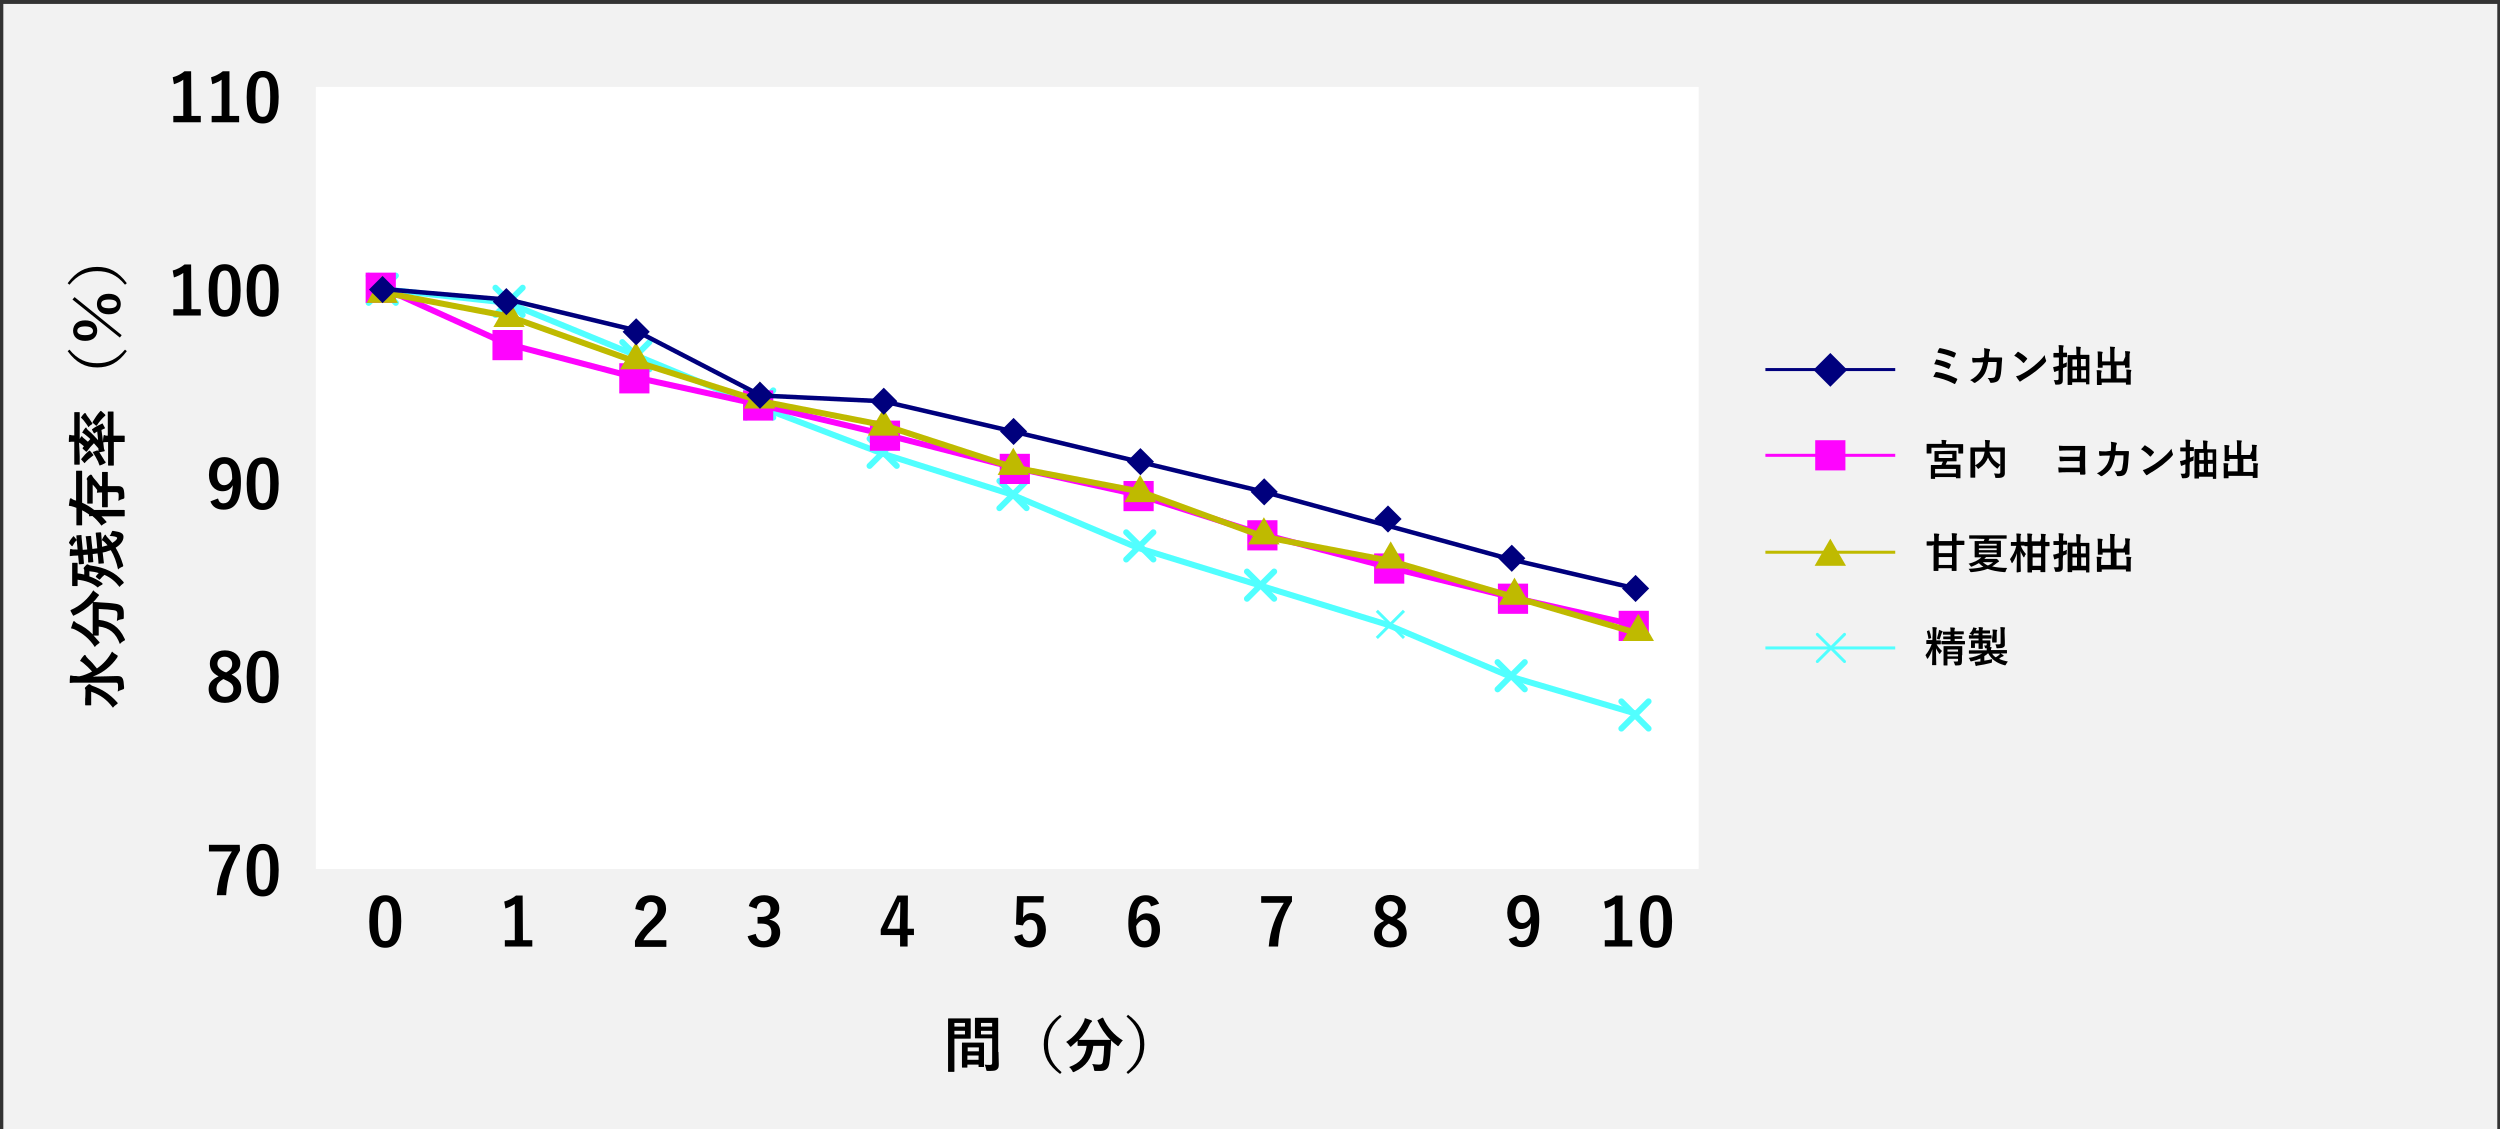 <?xml version="1.0" encoding="utf-8"?>
<!-- Generator: Adobe Illustrator 25.2.1, SVG Export Plug-In . SVG Version: 6.00 Build 0)  -->
<svg version="1.1" id="Layer_1" xmlns="http://www.w3.org/2000/svg" xmlns:xlink="http://www.w3.org/1999/xlink" x="0px" y="0px"
	 viewBox="0 0 828 374" style="enable-background:new 0 0 828 374;" xml:space="preserve">
<rect x="0" y="0" width="828" height="374" fill="#333333" stroke="none"/>
<style type="text/css">
	.st0{fill:#F2F2F2;}
	.st1{fill:#FFFFFF;}
	.st2{fill:none;stroke:#51FFFF;stroke-width:2;stroke-linecap:round;stroke-miterlimit:10;}
	.st3{fill:none;stroke:#51FFFF;stroke-miterlimit:10;}
	.st4{fill:none;stroke:#51FFFF;stroke-width:2;stroke-miterlimit:10;}
	.st5{fill:#FE04FE;}
	.st6{fill:none;stroke:#FE04FE;stroke-width:2;stroke-miterlimit:10;}
	.st7{fill:#BFBA00;}
	.st8{fill:none;stroke:#BFBA00;stroke-width:2;stroke-miterlimit:10;}
	.st9{fill:#00007D;}
	.st10{fill:none;stroke:#51FFFF;stroke-linecap:round;stroke-miterlimit:10;}
	.st11{fill:none;stroke:#BFBA00;stroke-miterlimit:10;}
	.st12{fill:none;stroke:#FE04FE;stroke-miterlimit:10;}
	.st13{fill:none;stroke:#00007D;stroke-miterlimit:10;}
	.st14{fill:none;stroke:#00007D;stroke-width:1.5;stroke-miterlimit:10;}
</style>
<g>
	<g>
		<path class="st0" d="M1.1,1.3h826v373H1.1L1.1,1.3z"/>
		<path class="st1" d="M104.6,28.8h458v259h-458L104.6,28.8z"/>
		<g>
			<g>
				<path class="st2" d="M122.1,100.3l9-9"/>
				<path class="st2" d="M122.1,91.3l9,9"/>
			</g>
			<g>
				<path class="st2" d="M164.1,104.3l9-9"/>
				<path class="st2" d="M164.1,95.3l9,9"/>
			</g>
			<g>
				<path class="st2" d="M206.1,122.3l9-9"/>
				<path class="st2" d="M206.1,113.3l9,9"/>
			</g>
			<g>
				<path class="st2" d="M247.1,138.3l9-9"/>
				<path class="st2" d="M247.1,129.3l9,9"/>
			</g>
			<g>
				<path class="st2" d="M288,154.3l9-9"/>
				<path class="st2" d="M288,145.3l9,9"/>
			</g>
			<g>
				<path class="st2" d="M331,168.3l9-9"/>
				<path class="st2" d="M331,159.3l9,9"/>
			</g>
			<g>
				<path class="st2" d="M373,185.3l9-9"/>
				<path class="st2" d="M373,176.3l9,9"/>
			</g>
			<g>
				<path class="st2" d="M413,198.3l9-9"/>
				<path class="st2" d="M413,189.3l9,9"/>
			</g>
			<g>
				<path class="st3" d="M456,211.3l9-9"/>
				<path class="st3" d="M456,202.3l9,9"/>
			</g>
			<g>
				<path class="st2" d="M496,228.3l9-9"/>
				<path class="st2" d="M496,219.3l9,9"/>
			</g>
			<g>
				<path class="st2" d="M537,241.3l9-9"/>
				<path class="st2" d="M537,232.3l9,9"/>
			</g>
			<path class="st4" d="M125.3,95.6l42.9,4.7l42.2,17.3l40.9,17l40.9,15.6l42.9,13.6l41.6,17.6l40.9,12.6l42.2,13l40.2,17l41.6,12.3
				"/>
		</g>
		<g>
			<path d="M63.4,38.4h3.1v2.1h-9.1v-2.1h3.3v-12c-0.8,0.6-1.9,1.1-3.1,1.5l-0.4-2.3c1.5-0.4,2.8-1.1,3.9-2h2.2L63.4,38.4L63.4,38.4
				z"/>
			<path d="M76,38.4h3.2v2.1h-9.1v-2.1h3.3v-12c-0.8,0.6-1.9,1.1-3.1,1.5l-0.4-2.3c1.4-0.4,2.8-1.1,3.9-2h2.2L76,38.4L76,38.4z"/>
			<path d="M92.3,32.1c0,6.2-1.9,8.8-5.3,8.8c-3.4,0-5.3-2.5-5.3-8.7c0-6.2,1.9-8.7,5.3-8.7S92.3,25.9,92.3,32.1z M84.6,32.1
				c0,5,0.7,6.6,2.4,6.6c1.8,0,2.5-1.6,2.5-6.6c0-5-0.7-6.5-2.4-6.5C85.3,25.6,84.6,27.1,84.6,32.1z"/>
			<path d="M63.4,102.4h3.1v2.1h-9.1v-2.1h3.3v-12c-0.8,0.6-1.9,1.1-3.1,1.5l-0.4-2.3c1.5-0.4,2.8-1.1,3.9-2h2.2L63.4,102.4
				L63.4,102.4z"/>
			<path d="M79.7,96.1c0,6.2-1.9,8.8-5.3,8.8c-3.4,0-5.3-2.5-5.3-8.7c0-6.2,1.9-8.7,5.3-8.7S79.7,89.9,79.7,96.1z M72,96.1
				c0,4.9,0.7,6.6,2.4,6.6c1.8,0,2.5-1.6,2.5-6.6c0-4.9-0.7-6.5-2.4-6.5C72.7,89.6,72,91.1,72,96.1z"/>
			<path d="M92.3,96.1c0,6.2-1.9,8.8-5.3,8.8c-3.4,0-5.3-2.5-5.3-8.7c0-6.2,1.9-8.7,5.3-8.7S92.3,89.9,92.3,96.1z M84.6,96.1
				c0,4.9,0.7,6.6,2.4,6.6c1.8,0,2.5-1.6,2.5-6.6c0-4.9-0.7-6.5-2.4-6.5C85.3,89.6,84.6,91.1,84.6,96.1z"/>
			<path d="M72.2,165.1c0.3,1.1,0.8,1.6,1.8,1.6c1.9,0,2.9-1.6,3.1-6c-0.7,1.4-1.9,2-3.4,2c-2.6,0-4.5-2.1-4.5-5.4
				c0-3.6,2-5.9,5.1-5.9c3.3,0,5.5,2.4,5.5,8.1c0,6.7-2.1,9.3-5.7,9.3c-2.3,0-3.7-0.9-4.4-2.7C69.5,166.1,72.2,165.1,72.2,165.1z
				 M74.3,153.6c-1.6,0-2.4,1.4-2.4,3.7c0,2.1,0.9,3.4,2.3,3.4c1.2,0,2.1-0.8,2.7-2.1C76.9,155.2,76.1,153.5,74.3,153.6L74.3,153.6z
				"/>
			<path d="M92.3,160.1c0,6.2-1.9,8.8-5.3,8.8c-3.4,0-5.3-2.5-5.3-8.7c0-6.2,1.9-8.7,5.3-8.7S92.3,153.8,92.3,160.1L92.3,160.1z
				 M84.6,160.1c0,4.9,0.7,6.6,2.4,6.6c1.8,0,2.5-1.6,2.5-6.6c0-4.9-0.7-6.5-2.4-6.5C85.3,153.6,84.6,155.1,84.6,160.1z"/>
			<path d="M79.9,228.1c0,2.8-2.1,4.7-5.4,4.7c-3.3,0-5.4-1.7-5.4-4.6c0-1.9,1-3.1,3.3-4.2c-2.1-1.1-2.9-2.4-2.9-4.3
				c0-2.4,2-4.3,5-4.3c3,0,5.1,1.8,5.1,4.2c0,1.8-1,3-2.9,3.8C79,224.7,79.9,226,79.9,228.1L79.9,228.1z M74,224.9
				c-1.6,0.9-2.3,1.8-2.3,3.2c0,1.6,1.1,2.7,2.8,2.7c1.7,0,2.8-1,2.8-2.6c0-1.3-0.6-2.1-2.7-3L74,224.9z M74.9,222.7
				c1.5-0.8,2-1.6,2-2.9c0-1.4-1.1-2.3-2.5-2.3c-1.4,0-2.4,0.9-2.4,2.3c0,1.1,0.6,1.9,2.3,2.7L74.9,222.7L74.9,222.7z"/>
			<path d="M92.3,224.1c0,6.2-1.9,8.8-5.3,8.8c-3.4,0-5.3-2.5-5.3-8.7c0-6.2,1.9-8.7,5.3-8.7S92.3,217.8,92.3,224.1L92.3,224.1z
				 M84.6,224.1c0,4.9,0.7,6.6,2.4,6.6c1.8,0,2.5-1.6,2.5-6.6c0-4.9-0.7-6.5-2.4-6.5C85.3,217.6,84.6,219.1,84.6,224.1z"/>
			<path d="M79.5,281.7c-2.8,4.5-4.2,8.9-4.6,14.8h-3.1c0.5-5.9,2.3-10.2,5-14.5h-7.6v-2.2h10.2L79.5,281.7L79.5,281.7z"/>
			<path d="M92.3,288.1c0,6.2-1.9,8.8-5.3,8.8c-3.4,0-5.3-2.5-5.3-8.7c0-6.2,1.9-8.7,5.3-8.7S92.3,281.9,92.3,288.1z M84.6,288.1
				c0,5,0.7,6.6,2.4,6.6c1.8,0,2.5-1.6,2.5-6.6c0-5-0.7-6.5-2.4-6.5C85.3,281.6,84.6,283.1,84.6,288.1z"/>
		</g>
		<g>
			<path d="M641,123.4c0.1-0.1,0.2-0.2,0.4-0.2c2.1,0.3,4.5,1.1,6.7,2.2c0.2,0.1,0.2,0.2,0.1,0.4c-0.2,0.4-0.4,0.8-0.6,1.2
				c-0.1,0.1-0.1,0.2-0.2,0.2c-0.1,0-0.1,0-0.2-0.1c-2.3-1.2-4.5-1.9-6.9-2.3C640.6,124.2,640.9,123.7,641,123.4L641,123.4z
				 M641.2,119.2c0.1-0.2,0.2-0.2,0.4-0.1c1.5,0.3,3.1,0.8,4.3,1.4c0.2,0.1,0.2,0.2,0.2,0.4c-0.1,0.3-0.3,0.8-0.5,1.1
				c-0.1,0.1-0.1,0.2-0.2,0.2c-0.1,0-0.1,0-0.2-0.1c-1.5-0.7-3-1.2-4.6-1.5C640.9,120,641.1,119.5,641.2,119.2L641.2,119.2z
				 M642.2,115.5c0.1-0.2,0.2-0.2,0.4-0.2c1.5,0.3,3.6,0.8,5,1.5c0.2,0.1,0.2,0.2,0.2,0.3c-0.1,0.3-0.3,0.9-0.5,1.2
				c-0.1,0.2-0.2,0.2-0.3,0.1c-1.6-0.7-3.5-1.3-5.3-1.6C641.7,116.5,642,115.8,642.2,115.5z"/>
			<path d="M657.1,118.3c0.1-0.7,0.1-1.1,0.1-1.9c0-0.4,0-0.7-0.1-1.1c0.7,0.1,1.4,0.2,1.8,0.3c0.2,0.1,0.2,0.2,0.2,0.3
				c0,0.1,0,0.2-0.1,0.3c-0.1,0.2-0.2,0.3-0.2,0.7c0,0.4-0.1,0.8-0.1,1.5h2.1c0.6,0,1.3,0,2,0c0.2,0,0.3,0,0.3,0.2
				c0,0.2,0,0.7-0.1,1.5c-0.1,1.7-0.2,3.7-0.5,4.6c-0.3,1.1-0.8,1.7-1.7,1.9c-0.3,0.1-0.8,0.2-1.4,0.2c-0.2,0-0.3-0.1-0.3-0.3
				c-0.2-0.5-0.4-0.9-0.8-1.3c1,0,1.5,0,1.9-0.1c0.4-0.1,0.6-0.3,0.7-1c0.2-1.1,0.4-2.2,0.4-4.2h-2.8c-0.3,1.7-0.7,3-1.2,3.9
				c-0.6,1.1-1.7,2.1-3,2.9c-0.1,0.1-0.2,0.1-0.3,0.1c-0.1,0-0.2,0-0.3-0.1c-0.3-0.3-0.7-0.6-1.2-0.8c1.6-0.8,2.5-1.7,3.3-2.9
				c0.4-0.7,0.8-1.7,1-3h-1.3c-0.7,0-1.4,0-2,0.1c-0.1,0-0.2-0.1-0.2-0.2c-0.1-0.3-0.1-0.8-0.1-1.4c0.9,0.1,1.5,0.1,2.3,0.1
				L657.1,118.3L657.1,118.3z"/>
			<path d="M668.2,116.6c0.1-0.1,0.1-0.1,0.2-0.1c0.1,0,0.1,0,0.2,0.1c0.7,0.4,1.9,1.2,2.7,2c0.1,0.1,0.1,0.1,0.1,0.2s0,0.1-0.1,0.2
				c-0.2,0.3-0.7,0.8-0.9,1.1c-0.1,0.1-0.1,0.1-0.2,0.1s-0.1,0-0.2-0.1c-0.8-0.9-1.8-1.7-2.9-2.3C667.5,117.4,668,116.9,668.2,116.6
				z M669.4,124c1.7-0.9,2.6-1.5,4-2.6c1.7-1.4,2.7-2.3,3.8-3.8c0.1,0.7,0.2,1.2,0.4,1.6c0,0.1,0.1,0.2,0.1,0.3
				c0,0.1-0.1,0.2-0.2,0.4c-0.7,0.9-2,2-3.2,3c-1.2,0.9-2.3,1.7-4.2,2.8c-0.6,0.4-0.8,0.5-0.9,0.6c-0.1,0.1-0.2,0.1-0.2,0.1
				c-0.1,0-0.2-0.1-0.2-0.2c-0.3-0.4-0.8-1-1.1-1.6C668.3,124.5,668.7,124.4,669.4,124L669.4,124z"/>
			<path d="M683.2,123c0,1,0,2.1,0,2.8c0,0.7-0.1,1.1-0.5,1.3c-0.3,0.2-0.6,0.3-1.6,0.3c-0.4,0-0.4,0-0.5-0.4
				c-0.1-0.5-0.2-0.8-0.4-1.1c0.4,0,0.8,0,1.1,0c0.3,0,0.5-0.1,0.5-0.5v-2.7c-0.2,0.1-0.4,0.1-0.6,0.2c-0.2,0.1-0.4,0.2-0.5,0.2
				c-0.1,0.1-0.1,0.1-0.2,0.1c-0.1,0-0.1-0.1-0.2-0.2c-0.1-0.4-0.2-0.9-0.3-1.4c0.5-0.1,0.8-0.2,1.3-0.3c0.2-0.1,0.4-0.1,0.6-0.2
				v-2.7h-0.2c-1,0-1.3,0-1.4,0c-0.1,0-0.2,0-0.2-0.2v-1.1c0-0.1,0-0.2,0.2-0.2c0.1,0,0.4,0,1.4,0h0.2v-0.6c0-0.9,0-1.3-0.1-2
				c0.5,0,1,0,1.5,0.1c0.1,0,0.2,0.1,0.2,0.1c0,0.1,0,0.2-0.1,0.3c-0.1,0.2-0.1,0.5-0.1,1.4v0.6c0.7,0,1,0,1.1,0
				c0.2,0,0.2,0,0.2,0.2v1.1c0,0.1,0,0.2-0.2,0.2c-0.1,0-0.3,0-1.1,0v2.2c0.4-0.1,0.8-0.3,1.3-0.5c-0.1,0.3-0.1,0.7-0.1,1.1
				c0,0.4,0,0.4-0.4,0.5l-0.8,0.3L683.2,123L683.2,123z M686.3,127.4c0,0.1,0,0.1-0.2,0.1h-1.1c-0.1,0-0.2,0-0.2-0.1
				c0-0.1,0-0.7,0-4.1v-2.4c0-2.4,0-3.1,0-3.2c0-0.1,0-0.1,0.2-0.1c0.1,0,0.5,0,1.8,0h0.9v-0.8c0-0.8,0-1.4-0.1-2c0.5,0,1,0,1.4,0.1
				c0.1,0,0.2,0.1,0.2,0.1c0,0.1-0.1,0.2-0.1,0.3c0,0.2-0.1,0.5-0.1,1.4v0.8h1c1.3,0,1.7,0,1.8,0c0.1,0,0.2,0,0.2,0.1
				c0,0.1,0,0.8,0,2.8v2.7c0,3.3,0,4,0,4.1c0,0.1,0,0.1-0.2,0.1H691c-0.1,0-0.1,0-0.1-0.1v-0.6h-4.6L686.3,127.4L686.3,127.4z
				 M687.9,121.4v-2.4h-1.5v2.4H687.9z M687.9,125.4v-2.8h-1.5v2.8H687.9z M689.2,118.9v2.4h1.6v-2.4H689.2z M690.9,125.4v-2.8h-1.6
				v2.8H690.9z"/>
			<path d="M703.9,118.1c0-0.8,0-1.2-0.1-1.8c0.5,0,1,0,1.5,0.1c0.1,0,0.2,0.1,0.2,0.2c0,0.1,0,0.2-0.1,0.3
				c-0.1,0.2-0.1,0.4-0.1,1.4v2c0,0.8,0,1.2,0,1.3c0,0.2,0,0.2-0.1,0.2h-1.2c-0.2,0-0.2,0-0.2-0.2V121H701v4.3h3.3v-1.1
				c0-0.8,0-1.2-0.1-1.8c0.5,0,1,0,1.5,0.1c0.1,0,0.2,0.1,0.2,0.2c0,0.1,0,0.2-0.1,0.3c-0.1,0.2-0.1,0.4-0.1,1.4v1.7
				c0,0.8,0,1.2,0,1.2c0,0.1,0,0.1-0.2,0.1h-1.2c-0.1,0-0.2,0-0.2-0.1v-0.6h-8v0.7c0,0.1,0,0.1-0.2,0.1h-1.2c-0.2,0-0.2,0-0.2-0.1
				c0-0.1,0-0.4,0-1.2v-1.8c0-0.8,0-1.2-0.1-1.8c0.5,0,1,0,1.5,0.1c0.1,0,0.2,0.1,0.2,0.2c0,0.1-0.1,0.2-0.1,0.3
				c-0.1,0.2-0.1,0.4-0.1,1.2v1h3.2V121h-2.7v0.6c0,0.1,0,0.2-0.2,0.2h-1.2c-0.1,0-0.2,0-0.2-0.2c0-0.1,0-0.5,0-1.3v-2.1
				c0-0.8,0-1.2-0.1-1.8c0.5,0,1,0,1.5,0.1c0.1,0,0.2,0.1,0.2,0.2c0,0.1,0,0.2-0.1,0.3c-0.1,0.2-0.1,0.4-0.1,1.2v1.5h2.7v-3.1
				c0-0.8,0-1.3-0.1-1.8c0.5,0,1,0.1,1.5,0.1c0.1,0,0.2,0.1,0.2,0.1c0,0.1,0,0.2-0.1,0.3c-0.1,0.2-0.1,0.4-0.1,1.3v3.1h2.9
				L703.9,118.1L703.9,118.1z"/>
			<path d="M0,0"/>
			<path d="M648.2,147.1c1.3,0,1.8,0,1.8,0c0.2,0,0.2,0,0.2,0.1c0,0.1,0,0.3,0,0.7v0.6c0,1.2,0,1.5,0,1.6c0,0.1,0,0.1-0.2,0.1h-1.2
				c-0.1,0-0.2,0-0.2-0.1v-1.8h-8.9v1.8c0,0.1,0,0.1-0.2,0.1h-1.2c-0.1,0-0.2,0-0.2-0.1c0-0.1,0-0.3,0-1.6v-0.5c0-0.5,0-0.8,0-0.9
				c0-0.1,0-0.1,0.2-0.1c0.1,0,0.6,0,1.8,0h3V147c0-0.6,0-1-0.1-1.3c0.5,0,1,0,1.5,0.1c0.1,0,0.2,0.1,0.2,0.1c0,0.1,0,0.2-0.1,0.3
				c-0.1,0.1-0.1,0.3-0.1,0.8v0.1L648.2,147.1L648.2,147.1z M646,149.3c1.3,0,1.8,0,1.8,0c0.1,0,0.2,0,0.2,0.1c0,0.1,0,0.4,0,1v1.2
				c0,0.7,0,1,0,1.1c0,0.1,0,0.1-0.2,0.1c-0.1,0-0.5,0-1.8,0h-1.1c-0.2,0.4-0.3,0.8-0.5,1.1h2.8c1.4,0,1.8,0,2,0
				c0.1,0,0.1,0,0.1,0.2c0,0.1,0,0.4,0,1.1v1c0,1.7,0,2,0,2.1c0,0.1,0,0.1-0.1,0.1H648c-0.2,0-0.2,0-0.2-0.1V158h-6.9v0.5
				c0,0.1,0,0.1-0.1,0.1h-1.2c-0.1,0-0.1,0-0.1-0.1c0-0.1,0-0.4,0-2.1v-0.9c0-0.9,0-1.2,0-1.3c0-0.1,0-0.2,0.1-0.2c0.1,0,0.6,0,2,0
				h1.4c0.2-0.4,0.3-0.8,0.5-1.1h-0.8c-1.3,0-1.8,0-1.8,0c-0.1,0-0.2,0-0.2-0.1c0-0.1,0-0.4,0-1.1v-1.2c0-0.7,0-0.9,0-1
				c0-0.1,0-0.1,0.2-0.1c0.1,0,0.5,0,1.8,0L646,149.3L646,149.3z M640.9,156.8h6.9v-1.5h-6.9V156.8z M646.6,150.4h-4.5v1.3h4.5
				V150.4z"/>
			<path d="M664,154.3c0,1.2,0,2,0,2.4c0,0.5-0.1,0.9-0.5,1.2s-0.8,0.4-2.2,0.4c-0.4,0-0.5,0-0.5-0.4c-0.1-0.4-0.2-0.8-0.4-1.1
				c0.6,0,1.2,0.1,1.5,0.1c0.4,0,0.6-0.1,0.6-0.5v-2.4c-0.3,0.3-0.5,0.6-0.7,0.9c-0.1,0.2-0.2,0.3-0.3,0.3c-0.1,0-0.2-0.1-0.3-0.2
				c-1.2-0.9-2.2-2-2.8-3.5l0,0.1c-0.6,1.4-1.3,2.4-2.9,3.5c-0.2,0.1-0.2,0.2-0.3,0.2c-0.1,0-0.1-0.1-0.3-0.3
				c-0.2-0.3-0.4-0.6-0.7-0.8v1.9c0,1.3,0,1.9,0,2c0,0.1,0,0.1-0.2,0.1h-1.2c-0.1,0-0.2,0-0.2-0.1c0-0.1,0-0.8,0-2.2v-5.4
				c0-1.4,0-2.1,0-2.2c0-0.1,0-0.1,0.2-0.1c0.1,0,0.6,0,1.9,0h2.8c0-0.3,0-0.7,0-1c0-0.5,0-1-0.1-1.5c0.5,0,1,0.1,1.5,0.1
				c0.1,0,0.2,0.1,0.2,0.2c0,0.1,0,0.2-0.1,0.3c0,0.1-0.1,0.4-0.1,1c0,0.3,0,0.6,0,0.9h3c1.3,0,1.8,0,1.9,0c0.1,0,0.2,0,0.2,0.1
				c0,0.1,0,0.8,0,2.3L664,154.3L664,154.3z M654.2,154.1c1.5-0.8,2.3-1.8,2.7-2.9c0.2-0.5,0.3-1,0.4-1.6h-3.2L654.2,154.1
				L654.2,154.1z M662.5,149.6h-3.6c0.7,2.2,1.8,3.3,3.6,4.3V149.6z M0,0"/>
			<path d="M689,149.2h-4.3c-0.8,0-1.7,0-2.5,0.1c-0.2,0-0.2-0.1-0.2-0.3c0-0.3-0.1-0.9-0.1-1.4c0.9,0.1,1.7,0.1,2.8,0.1h3.1
				c1,0,1.8,0,2.6,0c0.2,0,0.3,0,0.2,0.2c0,0.6,0,1.4,0,2.3v4.1c0,1,0.1,2,0.1,2.6c0,0.2-0.1,0.2-0.3,0.3c-0.4,0-0.8,0-1.2,0
				c-0.2,0-0.3,0-0.3-0.2c0-0.2,0-0.5,0-0.6h-4.4c-0.8,0-1.8,0-2.5,0.1c-0.2,0-0.2-0.1-0.2-0.3c0-0.4-0.1-1-0.1-1.4
				c0.9,0.1,1.7,0.1,2.8,0.1h4.3v-2.2h-3.9c-0.8,0-1.7,0-2.4,0.1c-0.2,0-0.3-0.1-0.3-0.3c0-0.4-0.1-0.9-0.1-1.3
				c0.9,0.1,1.6,0.1,2.7,0.1h3.9L689,149.2L689,149.2z"/>
			<path d="M699.1,149.3c0.1-0.7,0.1-1.1,0.1-1.9c0-0.4,0-0.7-0.1-1.1c0.7,0.1,1.4,0.2,1.8,0.3c0.2,0.1,0.2,0.2,0.2,0.3
				c0,0.1,0,0.2-0.1,0.3c-0.1,0.2-0.2,0.4-0.2,0.7c0,0.4-0.1,0.8-0.1,1.5h2.1c0.6,0,1.3,0,2,0c0.2,0,0.3,0,0.3,0.2
				c0,0.2,0,0.7-0.1,1.5c-0.1,1.7-0.2,3.7-0.5,4.6c-0.3,1.1-0.8,1.7-1.7,1.9c-0.3,0.1-0.8,0.1-1.4,0.1c-0.2,0-0.3-0.1-0.3-0.3
				c-0.2-0.5-0.4-0.9-0.8-1.3c1,0,1.5,0,1.9-0.1c0.4-0.1,0.6-0.4,0.7-1c0.2-1.1,0.4-2.2,0.4-4.2h-2.8c-0.3,1.7-0.7,3-1.2,3.9
				c-0.6,1.1-1.7,2.1-3,2.9c-0.1,0.1-0.2,0.1-0.3,0.1c-0.1,0-0.2,0-0.3-0.1c-0.3-0.3-0.7-0.6-1.2-0.8c1.6-0.8,2.5-1.7,3.3-2.9
				c0.4-0.7,0.8-1.6,1-3h-1.3c-0.7,0-1.4,0-2,0.1c-0.1,0-0.2-0.1-0.2-0.2c-0.1-0.3-0.1-0.8-0.1-1.4c0.9,0.1,1.5,0.1,2.3,0.1
				L699.1,149.3L699.1,149.3z"/>
			<path d="M710.2,147.6c0.1-0.1,0.1-0.1,0.2-0.1c0.1,0,0.1,0,0.2,0.1c0.7,0.4,1.9,1.2,2.7,2c0.1,0.1,0.1,0.1,0.1,0.2s0,0.1-0.1,0.2
				c-0.2,0.3-0.7,0.8-0.9,1.1c-0.1,0.1-0.1,0.1-0.2,0.1s-0.1,0-0.2-0.1c-0.8-0.9-1.8-1.7-2.9-2.3C709.5,148.4,710,147.9,710.2,147.6
				z M711.4,155c1.7-0.9,2.6-1.5,4-2.6c1.7-1.4,2.7-2.3,3.8-3.8c0.1,0.7,0.2,1.2,0.4,1.6c0,0.1,0.1,0.2,0.1,0.3
				c0,0.1-0.1,0.2-0.2,0.4c-0.7,0.9-2,2-3.2,3c-1.2,0.9-2.3,1.7-4.2,2.8c-0.6,0.4-0.8,0.5-0.9,0.6c-0.1,0.1-0.2,0.1-0.2,0.1
				c-0.1,0-0.2-0.1-0.2-0.1c-0.3-0.4-0.8-1-1.1-1.6C710.3,155.5,710.7,155.4,711.4,155L711.4,155z"/>
			<path d="M725.2,154c0,1,0,2.1,0,2.8c0,0.7-0.1,1.1-0.5,1.3c-0.3,0.2-0.6,0.3-1.6,0.3c-0.4,0-0.4,0-0.5-0.4
				c-0.1-0.5-0.2-0.8-0.4-1.1c0.4,0,0.8,0,1.1,0c0.3,0,0.5-0.1,0.5-0.5v-2.6c-0.2,0.1-0.4,0.1-0.6,0.2c-0.2,0.1-0.4,0.2-0.5,0.2
				c-0.1,0.1-0.1,0.1-0.2,0.1c-0.1,0-0.1-0.1-0.2-0.2c-0.1-0.4-0.2-0.9-0.3-1.4c0.5-0.1,0.8-0.1,1.3-0.3c0.2-0.1,0.4-0.1,0.6-0.2
				v-2.7h-0.2c-1,0-1.3,0-1.4,0c-0.1,0-0.2,0-0.2-0.1v-1.1c0-0.1,0-0.1,0.2-0.1c0.1,0,0.4,0,1.4,0h0.2v-0.6c0-0.9,0-1.3-0.1-2
				c0.5,0,1,0,1.5,0.1c0.1,0,0.2,0.1,0.2,0.1c0,0.1,0,0.2-0.1,0.3c-0.1,0.2-0.1,0.5-0.1,1.4v0.6c0.7,0,1,0,1.1,0
				c0.2,0,0.2,0,0.2,0.1v1.1c0,0.1,0,0.1-0.2,0.1c-0.1,0-0.3,0-1.1,0v2.2c0.4-0.1,0.8-0.3,1.3-0.5c-0.1,0.4-0.1,0.7-0.1,1.1
				c0,0.4,0,0.4-0.4,0.5l-0.8,0.3L725.2,154L725.2,154z M728.3,158.4c0,0.1,0,0.1-0.2,0.1h-1.1c-0.1,0-0.2,0-0.2-0.1
				c0-0.1,0-0.7,0-4.1v-2.4c0-2.4,0-3.1,0-3.1c0-0.1,0-0.1,0.2-0.1c0.1,0,0.5,0,1.8,0h0.9v-0.8c0-0.8,0-1.4-0.1-2c0.5,0,1,0,1.4,0.1
				c0.1,0,0.2,0.1,0.2,0.1c0,0.1-0.1,0.2-0.1,0.4c0,0.2-0.1,0.5-0.1,1.4v0.9h1c1.3,0,1.7,0,1.8,0c0.1,0,0.2,0,0.2,0.1
				c0,0.1,0,0.8,0,2.8v2.7c0,3.4,0,4,0,4.1c0,0.1,0,0.1-0.2,0.1H733c-0.1,0-0.1,0-0.1-0.1v-0.6h-4.6L728.3,158.4L728.3,158.4z
				 M729.9,152.4v-2.4h-1.5v2.4H729.9z M729.9,156.4v-2.8h-1.5v2.8H729.9z M731.2,149.9v2.4h1.6v-2.4H731.2z M732.9,156.4v-2.8h-1.6
				v2.8H732.9z"/>
			<path d="M745.9,149.1c0-0.8,0-1.2-0.1-1.8c0.5,0,1,0,1.5,0.1c0.1,0,0.2,0.1,0.2,0.1c0,0.1,0,0.2-0.1,0.3
				c-0.1,0.2-0.1,0.4-0.1,1.4v2c0,0.8,0,1.2,0,1.3c0,0.1,0,0.2-0.1,0.2h-1.2c-0.2,0-0.2,0-0.2-0.2V152H743v4.3h3.3v-1.1
				c0-0.8,0-1.2-0.1-1.8c0.5,0,1,0,1.5,0.1c0.1,0,0.2,0.1,0.2,0.1c0,0.1,0,0.2-0.1,0.3c-0.1,0.2-0.1,0.4-0.1,1.4v1.7
				c0,0.8,0,1.1,0,1.2c0,0.1,0,0.1-0.2,0.1h-1.2c-0.1,0-0.2,0-0.2-0.1v-0.6h-8v0.7c0,0.1,0,0.1-0.2,0.1h-1.2c-0.2,0-0.2,0-0.2-0.1
				c0-0.1,0-0.4,0-1.2v-1.9c0-0.8,0-1.2-0.1-1.8c0.5,0,1,0,1.5,0.1c0.1,0,0.2,0.1,0.2,0.1c0,0.1-0.1,0.2-0.1,0.3
				c-0.1,0.2-0.1,0.4-0.1,1.2v1h3.2V152h-2.7v0.6c0,0.1,0,0.1-0.2,0.1h-1.2c-0.1,0-0.2,0-0.2-0.1c0-0.1,0-0.5,0-1.3v-2.1
				c0-0.8,0-1.2-0.1-1.8c0.5,0,1,0,1.5,0.1c0.1,0,0.2,0.1,0.2,0.2c0,0.1,0,0.2-0.1,0.3c-0.1,0.2-0.1,0.4-0.1,1.2v1.5h2.7v-3.1
				c0-0.8,0-1.3-0.1-1.8c0.5,0,1,0.1,1.5,0.1c0.1,0,0.2,0.1,0.2,0.1c0,0.1,0,0.2-0.1,0.3c-0.1,0.2-0.1,0.4-0.1,1.3v3.1h2.9
				L745.9,149.1L745.9,149.1z"/>
			<path d="M0,0"/>
			<path d="M639.9,180.7c-1.2,0-1.7,0-1.7,0c-0.1,0-0.1,0-0.1-0.2v-1.1c0-0.1,0-0.1,0.1-0.1c0.1,0,0.5,0,1.7,0h0.7v-0.6
				c0-0.9,0-1.3-0.1-2c0.5,0,1.1,0,1.6,0.1c0.1,0,0.2,0.1,0.2,0.1c0,0.1,0,0.2-0.1,0.3c-0.1,0.2-0.1,0.5-0.1,1.4v0.6h4.4v-0.6
				c0-0.8,0-1.3-0.1-2c0.5,0,1.1,0,1.6,0.1c0.1,0,0.2,0.1,0.2,0.1c0,0.1,0,0.2-0.1,0.3c-0.1,0.1-0.1,0.4-0.1,1.4v0.6h0.7
				c1.2,0,1.6,0,1.7,0c0.1,0,0.2,0,0.2,0.1v1.1c0,0.1,0,0.2-0.2,0.2c-0.1,0-0.5,0-1.7,0h-0.7v4.4c0,2.6,0,4,0,4.1
				c0,0.1,0,0.1-0.2,0.1h-1.2c-0.1,0-0.2,0-0.2-0.1v-0.8h-4.4v0.8c0,0.1,0,0.1-0.2,0.1h-1.2c-0.1,0-0.2,0-0.2-0.1c0-0.1,0-1.4,0-4.1
				v-4.5L639.9,180.7L639.9,180.7z M646.5,183.2v-2.5h-4.4v2.5H646.5z M646.5,184.5h-4.4v2.6h4.4V184.5z"/>
			<path d="M654.2,178.4c-1.3,0-1.7,0-1.8,0c-0.1,0-0.2,0-0.2-0.1v-0.9c0-0.1,0-0.1,0.2-0.1c0.1,0,0.5,0,1.8,0h8.4
				c1.3,0,1.7,0,1.8,0c0.2,0,0.2,0,0.2,0.1v0.9c0,0.1,0,0.1-0.2,0.1c-0.1,0-0.5,0-1.8,0h-3.7c-0.1,0.2-0.2,0.5-0.3,0.7h2
				c1.4,0,1.8,0,1.9,0c0.2,0,0.2,0,0.2,0.1c0,0.1,0,0.5,0,1.4v2.4c0,0.9,0,1.3,0,1.4c0,0.1,0,0.1-0.2,0.1c-0.1,0-0.6,0-1.9,0h-2.8
				c-0.2,0.2-0.4,0.4-0.6,0.6h3.5c0.2,0,0.3,0,0.3,0c0.1,0,0.1,0,0.2,0c0.1,0,0.2,0,0.5,0.3c0.3,0.3,0.4,0.5,0.4,0.5
				c0,0.1-0.1,0.2-0.2,0.2c-0.1,0.1-0.3,0.2-0.6,0.4c-0.5,0.4-1,0.8-1.5,1.1c1.3,0.3,2.9,0.5,5,0.5c-0.2,0.2-0.3,0.5-0.5,1
				c-0.1,0.4-0.1,0.4-0.5,0.4c-2.2-0.2-4-0.5-5.5-1.1c-1.5,0.6-3.3,0.9-5.3,1.1c-0.4,0-0.4,0-0.5-0.3c-0.1-0.3-0.3-0.6-0.5-0.8
				c2-0.1,3.6-0.3,4.9-0.7c-0.6-0.3-1-0.8-1.5-1.2c-0.7,0.4-1.4,0.8-2.2,1.1c-0.1,0-0.2,0.1-0.3,0.1c-0.1,0-0.2-0.1-0.3-0.3
				c-0.2-0.3-0.4-0.5-0.6-0.7c1.7-0.4,3.2-1.1,4.2-2.1h-0.1c-1.4,0-1.8,0-1.9,0c-0.1,0-0.2,0-0.2-0.1c0-0.1,0-0.5,0-1.4v-2.4
				c0-0.9,0-1.3,0-1.4c0-0.1,0-0.1,0.2-0.1c0.1,0,0.6,0,1.9,0h0.9c0.1-0.2,0.2-0.5,0.3-0.7L654.2,178.4L654.2,178.4z M655.4,180.7
				h5.9v-0.6h-5.9V180.7z M661.3,182.2v-0.6h-5.9v0.6H661.3z M661.3,183h-5.9v0.6h5.9V183z M656.7,186.2c0.5,0.4,1,0.8,1.7,1.1
				c0.6-0.3,1.2-0.6,1.7-1.1H656.7L656.7,186.2z"/>
			<path d="M668.1,189.6c-0.1,0-0.2,0-0.2-0.2c0-0.2,0.1-2.9,0.1-6.2c-0.3,1.1-0.8,2.2-1.4,3.1c-0.1,0.1-0.1,0.2-0.2,0.2
				s-0.1-0.1-0.2-0.2c-0.1-0.4-0.3-0.8-0.5-1.1c0.9-1.2,1.7-2.6,2.1-4.4h-0.3c-0.9,0-1.2,0-1.3,0c-0.2,0-0.2,0-0.2-0.1v-1
				c0-0.1,0-0.2,0.2-0.2c0.1,0,0.4,0,1.3,0h0.4v-0.9c0-0.9,0-1.3-0.1-1.9c0.5,0,1,0,1.4,0.1c0.2,0,0.2,0.1,0.2,0.1
				c0,0.1,0,0.2-0.1,0.3c-0.1,0.2-0.1,0.4-0.1,1.3v0.9c0.7,0,1,0,1.1,0c0.1,0,0.2,0,0.2,0.2v1c0,0.1,0,0.1-0.2,0.1c-0.1,0-0.3,0-1,0
				c0.3,1,1,2,1.7,2.8c-0.2,0.2-0.4,0.6-0.5,0.9c-0.1,0.1-0.1,0.2-0.2,0.2c-0.1,0-0.1-0.1-0.2-0.2c-0.3-0.5-0.7-1.2-0.9-1.9
				c0,3.6,0.1,6.5,0.1,6.7c0,0.1,0,0.2-0.2,0.2L668.1,189.6L668.1,189.6z M676,178.4c0-0.6,0-1.1-0.1-1.6c0.5,0,1,0,1.5,0.1
				c0.1,0,0.2,0.1,0.2,0.1c0,0.1,0,0.2-0.1,0.3c-0.1,0.1-0.1,0.4-0.1,1.1v1.1c0.8,0,1.2,0,1.2,0c0.1,0,0.2,0,0.2,0.2v1.1
				c0,0.1,0,0.1-0.2,0.1c-0.1,0-0.4,0-1.2,0v4.1c0,2.8,0,4.3,0,4.4c0,0.1,0,0.1-0.2,0.1h-1.2c-0.1,0-0.2,0-0.2-0.1v-0.6h-2.8v0.7
				c0,0.1,0,0.1-0.2,0.1h-1.1c-0.1,0-0.2,0-0.2-0.1c0-0.1,0-1.5,0-4.3v-4.3c-0.5,0-0.7,0-0.8,0c-0.2,0-0.2,0-0.2-0.1v-1.1
				c0-0.1,0-0.2,0.2-0.2c0.1,0,0.3,0,0.8,0v-1.1c0-0.7,0-1.1-0.1-1.7c0.5,0,1,0,1.5,0.1c0.1,0,0.2,0.1,0.2,0.1c0,0.1,0,0.2-0.1,0.3
				c-0.1,0.2-0.1,0.4-0.1,1.1v1h2.8L676,178.4L676,178.4z M676,183.3v-2.5h-2.8v2.5H676z M676,184.6h-2.8v2.8h2.8V184.6z"/>
			<path d="M683.2,185c0,1,0,2.1,0,2.8c0,0.7-0.1,1.1-0.5,1.3c-0.3,0.2-0.6,0.3-1.6,0.3c-0.4,0-0.4,0-0.5-0.4
				c-0.1-0.5-0.2-0.8-0.4-1.1c0.4,0,0.8,0,1.1,0c0.3,0,0.5-0.1,0.5-0.5v-2.6c-0.2,0.1-0.4,0.1-0.6,0.2c-0.2,0.1-0.4,0.2-0.5,0.2
				c-0.1,0.1-0.1,0.1-0.2,0.1c-0.1,0-0.1-0.1-0.2-0.2c-0.1-0.4-0.2-0.9-0.3-1.4c0.5-0.1,0.8-0.1,1.3-0.3c0.2-0.1,0.4-0.1,0.6-0.2
				v-2.7h-0.2c-1,0-1.3,0-1.4,0c-0.1,0-0.2,0-0.2-0.1v-1.1c0-0.1,0-0.1,0.2-0.1c0.1,0,0.4,0,1.4,0h0.2v-0.6c0-0.9,0-1.3-0.1-2
				c0.5,0,1,0,1.5,0.1c0.1,0,0.2,0.1,0.2,0.1c0,0.1,0,0.2-0.1,0.3c-0.1,0.2-0.1,0.5-0.1,1.4v0.6c0.7,0,1,0,1.1,0
				c0.2,0,0.2,0,0.2,0.1v1.1c0,0.1,0,0.1-0.2,0.1c-0.1,0-0.3,0-1.1,0v2.2c0.4-0.1,0.8-0.3,1.3-0.5c-0.1,0.4-0.1,0.7-0.1,1.1
				c0,0.4,0,0.4-0.4,0.5l-0.8,0.3L683.2,185L683.2,185z M686.3,189.4c0,0.1,0,0.1-0.2,0.1h-1.1c-0.1,0-0.2,0-0.2-0.1
				c0-0.1,0-0.7,0-4.1v-2.4c0-2.4,0-3.1,0-3.1c0-0.1,0-0.1,0.2-0.1c0.1,0,0.5,0,1.8,0h0.9v-0.8c0-0.8,0-1.4-0.1-2c0.5,0,1,0,1.4,0.1
				c0.1,0,0.2,0.1,0.2,0.1c0,0.1-0.1,0.2-0.1,0.4c0,0.2-0.1,0.5-0.1,1.4v0.9h1c1.3,0,1.7,0,1.8,0c0.1,0,0.2,0,0.2,0.1
				c0,0.1,0,0.8,0,2.8v2.7c0,3.4,0,4,0,4.1c0,0.1,0,0.1-0.2,0.1H691c-0.1,0-0.1,0-0.1-0.1v-0.6h-4.6L686.3,189.4L686.3,189.4z
				 M687.9,183.4v-2.4h-1.5v2.4H687.9z M687.9,187.4v-2.8h-1.5v2.8H687.9z M689.2,180.9v2.4h1.6v-2.4H689.2z M690.9,187.4v-2.8h-1.6
				v2.8H690.9z"/>
			<path d="M703.9,180.1c0-0.8,0-1.2-0.1-1.8c0.5,0,1,0,1.5,0.1c0.1,0,0.2,0.1,0.2,0.1c0,0.1,0,0.2-0.1,0.3
				c-0.1,0.2-0.1,0.4-0.1,1.4v2c0,0.8,0,1.2,0,1.3c0,0.1,0,0.2-0.1,0.2h-1.2c-0.2,0-0.2,0-0.2-0.2V183H701v4.3h3.3v-1.1
				c0-0.8,0-1.2-0.1-1.8c0.5,0,1,0,1.5,0.1c0.1,0,0.2,0.1,0.2,0.1c0,0.1,0,0.2-0.1,0.3c-0.1,0.2-0.1,0.4-0.1,1.4v1.7
				c0,0.8,0,1.1,0,1.2c0,0.1,0,0.1-0.2,0.1h-1.2c-0.1,0-0.2,0-0.2-0.1v-0.6h-8v0.7c0,0.1,0,0.1-0.2,0.1h-1.2c-0.2,0-0.2,0-0.2-0.1
				c0-0.1,0-0.4,0-1.2v-1.9c0-0.8,0-1.2-0.1-1.8c0.5,0,1,0,1.5,0.1c0.1,0,0.2,0.1,0.2,0.1c0,0.1-0.1,0.2-0.1,0.3
				c-0.1,0.2-0.1,0.4-0.1,1.2v1h3.2V183h-2.7v0.6c0,0.1,0,0.1-0.2,0.1h-1.2c-0.1,0-0.2,0-0.2-0.1c0-0.1,0-0.5,0-1.3v-2.1
				c0-0.8,0-1.2-0.1-1.8c0.5,0,1,0,1.5,0.1c0.1,0,0.2,0.1,0.2,0.2c0,0.1,0,0.2-0.1,0.3c-0.1,0.2-0.1,0.4-0.1,1.2v1.5h2.7v-3.1
				c0-0.8,0-1.3-0.1-1.8c0.5,0,1,0.1,1.5,0.1c0.1,0,0.2,0.1,0.2,0.1c0,0.1,0,0.2-0.1,0.3c-0.1,0.2-0.1,0.4-0.1,1.3v3.1h2.9
				L703.9,180.1L703.9,180.1z"/>
			<path d="M0,0"/>
			<path d="M640.1,209.7c0-0.9,0-1.3-0.1-2c0.5,0,0.9,0,1.3,0.1c0.1,0,0.2,0.1,0.2,0.1c0,0.1,0,0.2-0.1,0.3
				c-0.1,0.2-0.1,0.5-0.1,1.4v2.5c0.9,0,1.2,0,1.3,0c0.1,0,0.2,0,0.2,0.2v1c0,0.1,0,0.1-0.2,0.1c-0.1,0-0.4,0-1.2,0
				c0.4,0.8,1.2,1.7,1.8,2.2c-0.2,0.2-0.4,0.5-0.6,0.8c-0.1,0.1-0.1,0.2-0.2,0.2s-0.1-0.1-0.2-0.2c-0.3-0.5-0.7-1-1-1.7
				c0,2.9,0.1,5.2,0.1,5.5c0,0.1,0,0.1-0.2,0.1h-1c-0.2,0-0.2,0-0.2-0.1c0-0.3,0.1-2.6,0.1-5.2c-0.3,1.1-0.8,2.1-1.4,3
				c-0.1,0.1-0.2,0.2-0.2,0.2c-0.1,0-0.1-0.1-0.2-0.2c-0.2-0.4-0.3-0.8-0.5-1c0.9-1.1,1.5-2.1,2.1-3.7h-0.2c-1,0-1.3,0-1.4,0
				c-0.1,0-0.2,0-0.2-0.1v-1c0-0.1,0-0.2,0.2-0.2c0.1,0,0.4,0,1.4,0h0.4L640.1,209.7L640.1,209.7z M638.9,211.6
				c-0.2,0.1-0.2,0.1-0.2-0.1c-0.1-0.8-0.3-1.5-0.5-2.3c0-0.1,0-0.2,0.1-0.2l0.5-0.2c0.2-0.1,0.2-0.1,0.2,0.1
				c0.3,0.7,0.5,1.5,0.6,2.3c0,0.1,0,0.2-0.2,0.2L638.9,211.6L638.9,211.6z M642.1,209.2c0-0.1,0.1-0.4,0.1-0.6
				c0.4,0.1,0.7,0.3,1,0.4c0.1,0,0.2,0.1,0.2,0.2c0,0.1,0,0.1-0.1,0.2c-0.1,0.1-0.1,0.1-0.2,0.3c-0.2,0.6-0.4,1.1-0.6,1.8
				c-0.1,0.2-0.1,0.3-0.2,0.3c-0.1,0-0.1-0.1-0.3-0.1s-0.4-0.2-0.5-0.2C641.7,210.6,642,209.9,642.1,209.2z M647.4,211.7v0.6h1.4
				c1.3,0,1.8,0,1.8,0c0.1,0,0.2,0,0.2,0.2v0.8c0,0.1,0,0.1-0.2,0.1c-0.1,0-0.5,0-1.8,0h-3.7c-1.3,0-1.8,0-1.9,0
				c-0.1,0-0.2,0-0.2-0.1v-0.8c0-0.1,0-0.2,0.2-0.2c0.1,0,0.5,0,1.9,0h0.9v-0.6h-0.5c-1.2,0-1.6,0-1.7,0c-0.1,0-0.2,0-0.2-0.1v-0.7
				c0-0.1,0-0.1,0.2-0.1c0.1,0,0.5,0,1.7,0h0.5v-0.6h-0.6c-1.3,0-1.7,0-1.8,0c-0.1,0-0.1,0-0.1-0.1v-0.8c0-0.1,0-0.1,0.1-0.1
				c0.1,0,0.5,0,1.8,0h0.6c0-0.5,0-0.9-0.1-1.4c0.5,0,0.9,0,1.4,0.1c0.1,0,0.2,0.1,0.2,0.1c0,0.1-0.1,0.2-0.1,0.3
				c0,0.1-0.1,0.4-0.1,0.8h1.1c1.3,0,1.7,0,1.8,0c0.1,0,0.2,0,0.2,0.1v0.8c0,0.1,0,0.1-0.2,0.1c-0.1,0-0.5,0-1.8,0h-1.1v0.6h0.7
				c1.2,0,1.6,0,1.7,0c0.2,0,0.2,0,0.2,0.1v0.7c0,0.1,0,0.1-0.2,0.1c-0.1,0-0.5,0-1.7,0H647.4z M649.8,217c0,0.7,0,1.5,0,2
				c0,0.5-0.1,0.9-0.3,1.1c-0.2,0.2-0.5,0.3-1.6,0.3c-0.4,0-0.4,0-0.5-0.4c-0.1-0.3-0.2-0.6-0.4-0.9c0.3,0,0.8,0,1,0
				c0.5,0,0.5-0.1,0.5-0.4v-0.5H645v0.4c0,1.1,0,1.6,0,1.7c0,0.1,0,0.1-0.1,0.1h-1c-0.1,0-0.2,0-0.2-0.1c0-0.1,0-0.5,0-1.6v-3.1
				c0-1,0-1.4,0-1.5c0-0.1,0-0.1,0.2-0.1c0.1,0,0.5,0,1.7,0h2.4c1.2,0,1.6,0,1.7,0c0.2,0,0.2,0,0.2,0.1c0,0.1,0,0.6,0,1.6V217
				L649.8,217z M645,215.1v0.7h3.5v-0.7H645z M648.5,217.4v-0.7H645v0.7H648.5z"/>
			<path d="M654,216.5c-1.2,0-1.7,0-1.7,0c-0.1,0-0.2,0-0.2-0.1v-0.9c0-0.1,0-0.1,0.2-0.1c0.1,0,0.5,0,1.7,0h4c0-0.2,0-0.4,0-0.7
				h-0.3c-0.3,0-0.3,0-0.3-0.2c0-0.2-0.1-0.5-0.3-0.7c0.2,0,0.4,0,0.6,0c0.2,0,0.3-0.1,0.3-0.3v-0.4h-1.3v0c0,1.1,0,1.6,0,1.7
				c0,0.1,0,0.1-0.2,0.1h-1c-0.1,0-0.2,0-0.2-0.1c0-0.1,0-0.6,0-1.7v0h-1.2v0.7c0,0.4,0,0.6,0,0.7c0,0.1,0,0.1-0.2,0.1H653
				c-0.1,0-0.2,0-0.2-0.1c0-0.1,0-0.2,0-0.8V213c0-0.5,0-0.7,0-0.8c0-0.1,0-0.1,0.2-0.1c0.1,0,0.5,0,1.7,0h0.6v-0.6h-1.2
				c-1.3,0-1.7,0-1.8,0c-0.1,0-0.2,0-0.2-0.2v-0.7c0-0.1,0-0.2,0.2-0.2c0.1,0,0.5,0,1.8,0h1.2v-0.6h-1.5l-0.2,0.4
				c-0.1,0.2-0.2,0.2-0.3,0.2s-0.2-0.1-0.3-0.2c-0.2-0.1-0.4-0.2-0.7-0.3c0.5-0.5,0.8-0.9,1-1.4c0.1-0.2,0.2-0.4,0.2-0.7
				c0.4,0.1,0.7,0.1,1,0.2c0.1,0,0.2,0.1,0.2,0.1c0,0.1,0,0.1-0.1,0.2c-0.1,0.1-0.1,0.1-0.2,0.4l0,0.1h1c0-0.5,0-0.8-0.1-1.1
				c0.5,0,0.9,0,1.3,0.1c0.1,0,0.2,0.1,0.2,0.1c0,0.1-0.1,0.2-0.1,0.3c0,0.1-0.1,0.3-0.1,0.6h0.7c1.2,0,1.5,0,1.6,0
				c0.1,0,0.2,0,0.2,0.2v0.7c0,0.1,0,0.1-0.2,0.1c-0.1,0-0.5,0-1.6,0h-0.7v0.6h1c1.3,0,1.7,0,1.8,0c0.1,0,0.2,0,0.2,0.2v0.7
				c0,0.1,0,0.2-0.2,0.2c-0.1,0-0.5,0-1.8,0h-1v0.6h0.7c1.2,0,1.6,0,1.7,0c0.1,0,0.2,0,0.2,0.1c0,0.1,0,0.2,0,0.5v1
				c0,0.2,0,0.4-0.2,0.6l0.4,0c0.2,0,0.2,0.1,0.2,0.2s0,0.1-0.1,0.3c-0.1,0.1-0.1,0.2-0.1,0.5h3.4c1.2,0,1.7,0,1.7,0
				c0.1,0,0.2,0,0.2,0.1v0.9c0,0.1,0,0.1-0.2,0.1c-0.1,0-0.5,0-1.7,0h-0.2c0.3,0.2,0.6,0.4,0.9,0.6c0.1,0.1,0.1,0.1,0.1,0.2
				c0,0.1-0.1,0.1-0.2,0.2c-0.1,0-0.2,0.1-0.5,0.2s-0.5,0.4-0.8,0.6c0.8,0.4,1.8,0.7,2.9,0.9c-0.2,0.2-0.4,0.6-0.6,0.9
				c-0.2,0.4-0.2,0.4-0.6,0.3c-2.5-0.7-4.2-1.9-5.3-3.9h-0.1c-0.3,0.3-0.7,0.6-1.2,0.9v1.5c0.9-0.1,1.7-0.3,2.6-0.5
				c0,0.2-0.1,0.5-0.1,0.9c0,0.3,0,0.3-0.5,0.4c-1.5,0.4-2.7,0.6-4,0.8c-0.2,0-0.4,0.1-0.5,0.1c-0.1,0.1-0.2,0.1-0.2,0.1
				c-0.1,0-0.2-0.1-0.2-0.2c-0.1-0.4-0.2-0.8-0.3-1.2c0.5,0,1-0.1,1.5-0.1l0.4,0v-1c-0.9,0.4-1.8,0.7-2.8,0.9
				c-0.4,0.1-0.5,0.1-0.6-0.3c-0.1-0.3-0.2-0.5-0.5-0.8c1.6-0.2,3.4-0.8,4.5-1.5L654,216.5L654,216.5z M659.8,216.5
				c0.3,0.5,0.7,0.9,1.2,1.2c0.4-0.2,0.7-0.5,1-0.7c0.2-0.1,0.3-0.3,0.4-0.5L659.8,216.5L659.8,216.5z M660,209.9
				c0-0.5,0-0.9-0.1-1.4c0.5,0,0.9,0,1.4,0.1c0.1,0,0.2,0.1,0.2,0.1c0,0.1-0.1,0.2-0.1,0.3c-0.1,0.1-0.1,0.3-0.1,0.9v1.4
				c0,0.8,0,1.2,0,1.3c0,0.1,0,0.2-0.2,0.2h-1.1c-0.1,0-0.2,0-0.2-0.2c0-0.1,0-0.5,0-1.3L660,209.9L660,209.9z M664,212.3
				c0,0.5,0,0.9,0,1.2c0,0.4-0.1,0.7-0.5,0.9c-0.3,0.2-0.8,0.3-1.8,0.3c-0.5,0-0.5,0-0.5-0.4c-0.1-0.4-0.2-0.7-0.3-0.9
				c0.5,0,0.7,0,1.1,0c0.4,0,0.6-0.1,0.6-0.4v-3.5c0-0.8,0-1.3-0.1-1.8c0.6,0,0.9,0,1.4,0.1c0.1,0,0.2,0.1,0.2,0.1
				c0,0.1-0.1,0.2-0.1,0.3c-0.1,0.2-0.1,0.5-0.1,1.2L664,212.3L664,212.3z M0,0"/>
		</g>
		<g>
			<path d="M26.3,224c1.5-0.3,2.9-0.9,4.2-1.6c-1-1.1-1.8-1.9-2.9-2.8c-0.4-0.3-0.6-0.5-1.1-0.7c0.4-0.7,0.8-1.3,1.2-1.7
				c0.2-0.2,0.3-0.3,0.4-0.3c0.2,0,0.3,0.1,0.3,0.3c0.1,0.2,0.4,0.6,0.9,1.1c0.8,0.7,1.8,1.8,2.8,3.1c2.2-1.5,3.9-3.5,5-5.6
				c0.4,0.4,0.9,0.8,1.5,1.1c0.3,0.2,0.4,0.2,0.4,0.4c0,0.1-0.1,0.2-0.2,0.5c-1.9,2.8-4.9,5.2-8.1,6.3c2.9,0,6.2-0.2,8.1-0.2
				c0.9,0,1.5,0.2,1.8,0.8c0.3,0.5,0.4,1.4,0.5,2.9c0,0.6,0,0.6-0.6,0.8c-0.6,0.2-1.2,0.4-1.5,0.7c0.1-0.6,0.1-1.3,0.1-2
				c0-0.7-0.2-1-0.6-1H25.4c-1,0-1.6,0-2.3,0.1c0-0.7,0-1.5,0.1-2.2c0-0.2,0.1-0.3,0.2-0.3c0.2,0,0.4,0.1,0.5,0.1
				c0.3,0.1,0.7,0.1,1.4,0.1C25.4,224,26.3,224,26.3,224z M28.3,228.7c0-0.2,0-0.4-0.1-0.5c0-0.1-0.1-0.2-0.1-0.2
				c0-0.2,0.1-0.4,0.6-0.8c0.5-0.5,0.7-0.6,0.9-0.6c0.2,0,0.3,0.1,0.4,0.2s0.3,0.2,0.7,0.4c3,1,5.7,2.7,8,5.3
				c0.2,0.2,0.3,0.3,0.3,0.4c0,0.1-0.1,0.2-0.4,0.4c-0.5,0.3-0.9,0.7-1.2,1.1c-2-2.7-4.2-4.3-7.2-5.3v2.2c0,1.5,0,2,0,2.1
				c0,0.2,0,0.2-0.2,0.2h-1.6c-0.2,0-0.2,0-0.2-0.2c0-0.1,0-0.6,0-2.1C28.3,231.4,28.3,228.7,28.3,228.7z"/>
			<path d="M23.4,202.4c-0.1-0.3-0.1-0.3,0.1-0.4c3.1-1.3,5.8-3.8,7.4-6.5c0.3,0.4,0.9,0.8,1.5,1.2c0.3,0.2,0.4,0.3,0.4,0.4
				c0,0.1-0.1,0.2-0.3,0.4c-0.5,0.7-1,1.3-1.6,1.9c0.6,0,1.3,0,2,0.1c2.1,0.1,3.7,0.2,5.6,0.5c1.6,0.3,2.5,1,2.5,3
				c0,0.5,0,0.9,0,1.4c0,0.6,0,0.6-0.7,0.7c-0.7,0.1-1.2,0.3-1.6,0.6c0.1-1,0.2-1.6,0.2-2.3c0-0.8-0.3-1.2-1.2-1.3
				c-1.2-0.2-2.7-0.3-5-0.4v3.6c4,0.4,6.8,2.4,8.5,6.1c0.1,0.2,0.2,0.4,0.2,0.5c0,0.2-0.1,0.2-0.5,0.4c-0.5,0.3-0.9,0.6-1.2,1
				c-1.3-3.6-3.4-5.4-7-5.8v0.2c0,1.9,0,2.5,0,2.6c0,0.2,0,0.2-0.2,0.2H31c0.6,0.6,1.1,1.3,1.7,1.9c0.2,0.2,0.3,0.3,0.3,0.4
				c0,0.1-0.1,0.2-0.4,0.4c-0.5,0.3-1,0.8-1.2,1.1c-1.7-2.7-4.1-4.6-6.6-5.8c-0.4-0.2-0.8-0.3-1.3-0.4c0.2-0.7,0.5-1.5,0.7-2.1
				c0.1-0.2,0.2-0.3,0.3-0.3c0.1,0,0.2,0.1,0.3,0.2c0.2,0.2,0.3,0.3,0.6,0.5c2.2,1,3.9,2.2,5.3,3.7c0-0.3,0-1,0-2.5v-5.4
				c0-1.7,0-2.4,0-2.6c-1.9,1.9-4.1,3.3-6.3,4.3c-0.2,0.1-0.2,0-0.3-0.2L23.4,202.4L23.4,202.4z"/>
			<path d="M33.8,181.1c0.5-0.1,1-0.3,1.5-0.4c0.1,0,0.2-0.1,0.3-0.1c-0.3-0.4-0.6-0.7-1-1.1c-0.3-0.3-0.5-0.4-0.9-0.6
				c0.3-0.6,0.6-1.2,0.9-1.6c0.1-0.2,0.2-0.2,0.3-0.2c0.1,0,0.2,0.1,0.2,0.2c0.1,0.2,0.2,0.4,0.5,0.7c0.6,0.6,1.1,1.2,1.6,1.8
				c1-0.6,1.6-1.2,1.6-1.6c0-0.4-0.9-0.6-2.5-0.7c0.3-0.3,0.5-0.8,0.7-1.3s0.2-0.4,0.9-0.3c2.1,0.3,3,0.8,3,1.9
				c0,1.4-1.1,2.7-2.6,3.6c1,1.7,1.8,3.5,2.4,5.5c0.1,0.2,0.1,0.4,0.1,0.5c0,0.2-0.1,0.3-0.5,0.4c-0.5,0.2-0.9,0.5-1.2,0.8
				c-0.5-2.4-1.3-4.6-2.4-6.4c-0.2,0.1-0.4,0.2-0.6,0.2c-0.7,0.3-1.4,0.5-2.1,0.6l0.1,0.8c0.2,1.7,0.3,2.4,0.3,2.6s0,0.2-0.2,0.2
				l-1.4,0.1c-0.2,0-0.2,0-0.2-0.2c0-0.2,0-0.8-0.2-2.6l-0.1-0.6c-0.5,0.1-1,0.1-1.6,0.2v0.1c0.1,1.6,0.2,2.2,0.2,2.4
				c0,0.2,0,0.2-0.2,0.2l-1.3,0.1c-0.2,0-0.2,0-0.2-0.2c0-0.2,0-0.8-0.1-2.4c-0.5,0-1,0.1-1.5,0.1l0,0.2c0.1,1.7,0.2,2.3,0.2,2.5
				c0,0.2,0,0.2-0.2,0.3l-1.3,0.1c-0.2,0-0.2,0-0.2-0.2c0-0.2,0-0.8-0.2-2.5V184h-0.3c-1,0-1.7,0.1-2.5,0.2c0-0.7,0-1.4,0.1-2.1
				c0-0.2,0.1-0.3,0.2-0.3c0.2,0,0.3,0.1,0.4,0.1c0.2,0.1,0.7,0.1,1.9,0.1l-0.2-2.2l-0.1-0.9c-0.6,0.6-1,1.2-1.3,1.8
				c-0.1,0.1-0.1,0.2-0.2,0.2s-0.1-0.1-0.2-0.1l-0.7-0.8c-0.2-0.2-0.2-0.2-0.1-0.4c0.3-0.7,0.8-1.3,1.3-1.9c0.1-0.1,0.1-0.1,0.2-0.1
				c0.1,0,0.1,0.1,0.2,0.2l0.8,1l-0.1-1.3c0-0.2,0-0.2,0.2-0.2l1.3-0.1c0.2,0,0.2,0,0.2,0.2c0,0.2,0,0.8,0.2,2.5l0.2,2.2
				c0.5,0,1-0.1,1.5-0.1l-0.2-1.8c-0.2-1.7-0.2-2.2-0.3-2.4s0-0.2,0.2-0.2l1.3-0.1c0.2,0,0.2,0,0.3,0.2c0,0.2,0,0.8,0.2,2.4l0.2,1.7
				c0.5-0.1,1-0.1,1.6-0.2l-0.2-2.4c-0.2-1.7-0.3-2.4-0.3-2.6c0-0.2,0-0.2,0.2-0.2l1.3-0.1c0.2,0,0.2,0,0.3,0.2
				c0,0.2,0.1,0.9,0.2,2.6L33.8,181.1L33.8,181.1z M23.9,188.8c0-1.5,0-2,0-2.2c0-0.2,0-0.2,0.2-0.2h1.4c0.2,0,0.2,0,0.2,0.2
				c0,0.1,0,0.6,0,2.2v1.1c0.8,0.1,1.5,0.2,2.2,0.4v-1.4c0-0.2,0-0.3-0.1-0.4c-0.1-0.1-0.1-0.2-0.1-0.3c0-0.1,0.1-0.3,0.5-0.7
				c0.4-0.5,0.6-0.6,0.8-0.6c0.1,0,0.3,0.1,0.4,0.2c0.1,0.1,0.3,0.1,0.6,0.2c5,0.7,8.1,2.3,10.7,5.2c0.2,0.2,0.3,0.4,0.3,0.5
				c0,0.1-0.1,0.2-0.4,0.4c-0.4,0.3-0.8,0.7-1,1c-1.4-1.8-2.9-3.1-5-4c-0.5,0.4-1,0.9-1.4,1.4c-0.1,0.1-0.2,0.2-0.2,0.2
				s-0.1,0-0.2-0.1l-0.9-0.7c-0.2-0.1-0.2-0.2-0.1-0.4c0.3-0.4,0.6-0.7,0.9-1c-0.9-0.3-2-0.5-3.1-0.6v1.7c1.5,0.5,2.8,1.2,4.1,2.1
				c0.2,0.2,0.3,0.3,0.3,0.4s-0.1,0.2-0.3,0.3c-0.6,0.3-1.1,0.6-1.3,0.9c-1.7-1.5-4-2.3-6.7-2.6c0,1.4,0,1.8,0,1.9
				c0,0.2,0,0.2-0.2,0.2h-1.4c-0.2,0-0.2,0-0.2-0.2c0-0.1,0-0.6,0-2.2L23.9,188.8L23.9,188.8z"/>
			<path d="M29.5,170.4c-0.7-0.5-1.5-1-2.3-1.4v2.3c0,1.8,0,2.4,0,2.5c0,0.2,0,0.2-0.2,0.2h-1.5c-0.2,0-0.2,0-0.2-0.2
				c0-0.1,0-0.7,0-2.5v-3.1c-0.3-0.1-0.5-0.2-0.8-0.3c-0.5-0.2-1.1-0.3-1.7-0.4c0.1-0.7,0.2-1.5,0.3-2.1c0.1-0.2,0.2-0.4,0.3-0.4
				s0.3,0.1,0.4,0.2c0.2,0.2,0.5,0.3,1,0.5c0.1,0,0.3,0.1,0.4,0.1v-7.2c0-1.8,0-2.4,0-2.5c0-0.2,0-0.2,0.2-0.2H27
				c0.2,0,0.2,0,0.2,0.2c0,0.1,0,0.7,0,2.5v7.9c1.4,0.6,2.7,1.4,4,2.4h7.2c1.7,0,2.6,0,2.7,0c0.2,0,0.2,0,0.2,0.2v1.7
				c0,0.2,0,0.2-0.2,0.2c-0.1,0-1,0-2.7,0h-4.8c0.5,0.5,1,1,1.4,1.5c0.2,0.2,0.3,0.3,0.3,0.4s-0.1,0.2-0.4,0.3
				c-0.5,0.3-1,0.6-1.3,0.9c-0.9-1.2-1.9-2.3-3-3.2c-0.4,0-0.7,0.1-1.1,0.1L29.5,170.4L29.5,170.4z M35.7,165.1c0,1.9,0,2.6,0,2.7
				c0,0.2,0,0.2-0.2,0.2h-1.5c-0.2,0-0.2,0-0.2-0.2c0-0.1,0-0.8,0-2.7v-2c-0.6,0-1.1,0-1.7,0.1l0.1-0.9c-0.4-0.6-0.9-1.2-1.5-1.8
				v3.6c0,1.8,0,2.4,0,2.5c0,0.2,0,0.2-0.2,0.2h-1.4c-0.2,0-0.2,0-0.2-0.2c0-0.1,0-0.7,0-2.5v-4.8c0-0.2,0-0.3-0.1-0.4
				c0-0.1-0.1-0.1-0.1-0.2c0-0.2,0.1-0.4,0.5-0.9c0.5-0.5,0.7-0.6,0.9-0.6s0.3,0.1,0.4,0.3c0.1,0.2,0.2,0.4,0.5,0.8
				c0.7,0.8,1.5,1.7,2.2,2.7h0.6v-1.8c0-1.9,0-2.6,0-2.7c0-0.2,0-0.2,0.2-0.2h1.5c0.2,0,0.2,0,0.2,0.2c0,0.1,0,0.8,0,2.7v1.8h1
				c0.8,0,1.4,0,2.4,0c0.8,0,1.2,0.2,1.6,0.6c0.3,0.4,0.5,1.2,0.5,2.9c0,0.6,0,0.6-0.6,0.8c-0.5,0.1-1.1,0.4-1.4,0.6
				c0.1-0.7,0.1-1.3,0.1-2S39,163,38.4,163h-2.7L35.7,165.1L35.7,165.1z"/>
			<path d="M26.4,151.1c0,1.8,0,2.4,0,2.6c0,0.2,0,0.2-0.2,0.2h-1.4c-0.2,0-0.2,0-0.2-0.2c0-0.1,0-0.7,0-2.6v-4.8
				c-0.8,0-1.3,0-1.8,0.1c0-0.7,0-1.4,0.1-2.1c0-0.2,0.1-0.3,0.2-0.3c0.1,0,0.2,0.1,0.4,0.1c0.2,0.1,0.4,0.1,1.1,0.1v-5
				c0-1.8,0-2.4,0-2.5c0-0.2,0-0.2,0.2-0.2h1.4c0.2,0,0.2,0,0.2,0.2c0,0.1,0,0.7,0,2.5v6.2c0.1-0.2,0.3-0.5,0.4-0.7
				c0.1-0.2,0.2-0.2,0.3-0.2c0.1,0,0.2,0.1,0.2,0.2c0.1,0.1,0.2,0.3,0.4,0.4c0.5,0.4,0.9,0.8,1.4,1.2c0.3-0.3,0.6-0.6,0.8-0.9
				c-0.5-0.5-1-0.9-1.5-1.3c-0.4-0.3-0.7-0.6-1.2-0.8c0.3-0.5,0.7-1.2,1-1.5c0.2-0.2,0.2-0.2,0.3-0.2s0.2,0.1,0.2,0.3
				c0.1,0.2,0.2,0.3,0.6,0.7c1.1,0.9,2.2,2.1,3.2,3.2c-0.1-0.9-0.2-1.9-0.3-2.9c-0.3,0.2-0.6,0.4-0.9,0.6c-0.2,0.1-0.2,0.1-0.3-0.2
				l-0.5-0.9c-0.1-0.2-0.1-0.2,0.1-0.3c0.9-0.7,2.1-1.3,3.2-1.8c0.2-0.1,0.2-0.1,0.3,0.2l0.6,1.1c0.1,0.2,0.1,0.3-0.2,0.4l-0.9,0.4
				c0.2,1.4,0.4,2.7,0.5,3.9c0-0.7,0.1-1.3,0.2-1.9c0-0.2,0.1-0.3,0.2-0.3s0.2,0,0.3,0.1c0.2,0.1,0.4,0.1,0.9,0.1v-5.3
				c0-1.8,0-2.4,0-2.5c0-0.2,0-0.2,0.2-0.2h1.5c0.2,0,0.2,0,0.2,0.2c0,0.1,0,0.7,0,2.5v5.3H39c1.4,0,2,0,2.1,0c0.2,0,0.2,0,0.2,0.2
				v1.7c0,0.2,0,0.2-0.2,0.2c-0.1,0-0.8,0-2.1,0h-1.3v5.1c0,1.8,0,2.4,0,2.5c0,0.2,0,0.2-0.2,0.2h-1.5c-0.2,0-0.2,0-0.2-0.2
				c0-0.1,0-0.7,0-2.5v-5.1c-0.8,0-1.1,0-1.6,0.1c0.1,0.6,0.1,1.2,0.2,1.8c0,0.3,0.1,0.6,0.2,0.7c0,0.1,0.1,0.2,0.1,0.3
				s-0.1,0.2-0.3,0.2c-0.5,0.1-0.9,0.2-1.5,0.3c0.5,0.8,1,1.6,1.5,2.4c0.1,0.3,0.3,0.5,0.4,0.6c0.1,0.1,0.2,0.2,0.2,0.3
				s0,0.2-0.2,0.3c-0.5,0.3-1.2,0.6-1.8,0.8c-0.2-0.5-0.4-0.9-0.5-1.3c-0.5-1-1.1-2.1-1.8-3.2c0.3-0.1,0.7-0.2,1.1-0.4
				c0.2-0.1,0.4-0.1,0.5-0.1c0.1,0,0.2,0.1,0.3,0.3c0-0.3,0-0.7,0-1c-0.5-0.6-1-1.1-1.5-1.7c-0.8,0.8-1.6,1.7-2.3,2.7
				c-0.1,0.1-0.1,0.1-0.2,0.1c-0.1,0-0.1,0-0.2-0.1l-0.9-0.8c-0.2-0.2-0.2-0.2-0.1-0.4l0.4-0.5c-0.4-0.3-0.7-0.6-1.1-0.9
				c-0.1-0.1-0.3-0.2-0.5-0.3L26.4,151.1L26.4,151.1z M27.8,137c0.1-0.1,0.2-0.2,0.4-0.2c0.1,0,0.2,0.1,0.3,0.3
				c0.1,0.3,0.2,0.4,0.4,0.7c0.5,0.6,1,1.3,1.4,2c0.2,0.2,0.3,0.4,0.3,0.5c0,0.1-0.1,0.2-0.4,0.4c-0.4,0.2-0.6,0.5-0.9,0.8
				c-0.5-0.9-1.1-1.6-1.7-2.4c-0.2-0.2-0.5-0.5-0.8-0.8C27.1,137.9,27.3,137.5,27.8,137z M27,152.3c-0.2-0.2-0.2-0.2,0-0.4
				c0.7-0.9,1.5-1.8,2.5-2.6c0.2-0.1,0.2-0.1,0.4,0.1l0.9,1.1c0.2,0.2,0.2,0.3,0,0.4c-1.1,0.8-1.9,1.5-2.7,2.4
				c-0.1,0.2-0.2,0.1-0.3-0.1L27,152.3L27,152.3z M30.8,140.1c-0.2-0.1-0.2-0.2-0.1-0.4c0.8-1.3,1.4-2.3,2.5-3.5
				c0.1-0.1,0.1-0.1,0.2-0.1s0.1,0,0.2,0.1l1.1,1c0.1,0.1,0.2,0.2,0.2,0.3c0,0.1,0,0.1-0.1,0.2c-1.1,1-1.9,1.9-2.7,3.2
				c-0.1,0.1-0.1,0.1-0.2,0.1s-0.1-0.1-0.2-0.1C31.7,140.9,30.8,140.1,30.8,140.1z"/>
			<path d="M23,115.8c2.7,3.3,5.6,4.5,9.2,4.5s6.4-1.2,9.2-4.5l0.6,0.5c-2.8,3.8-5.8,5.4-9.8,5.4s-7-1.6-9.8-5.4
				C22.4,116.3,23,115.8,23,115.8z"/>
			<path d="M39.7,111.8L24,99.2l0.7-0.8L40.3,111L39.7,111.8z M28.2,106.1c2.6,0,4,1.4,4,3.4c0,2-1.4,3.4-4,3.4c-2.6,0-4-1.4-4-3.4
				C24.3,107.5,25.6,106.1,28.2,106.1z M28.2,111c1.7,0,2.6-0.5,2.6-1.4s-0.9-1.5-2.6-1.5c-1.7,0-2.6,0.5-2.6,1.5
				C25.6,110.5,26.5,111,28.2,111z M36,97.3c2.6,0,4,1.4,4,3.4c0,2-1.4,3.4-4,3.4c-2.6,0-3.9-1.4-3.9-3.4
				C32.1,98.7,33.5,97.3,36,97.3z M36.1,102.1c1.7,0,2.6-0.5,2.6-1.5c0-0.9-0.9-1.4-2.6-1.4c-1.7,0-2.6,0.5-2.6,1.4
				C33.5,101.6,34.3,102.1,36.1,102.1z"/>
			<path d="M22.4,93.8c2.8-3.8,5.8-5.4,9.8-5.4s7,1.6,9.8,5.4l-0.6,0.5c-2.7-3.3-5.6-4.5-9.2-4.5S25.7,91,23,94.3
				C23,94.3,22.4,93.8,22.4,93.8z"/>
		</g>
		<g>
			<path d="M0,0"/>
			<path d="M319.3,337.3c1.3,0,1.9,0,2,0c0.2,0,0.2,0,0.2,0.2c0,0.1,0,0.7,0,1.9v2.5c0,1.2,0,1.8,0,1.9c0,0.2,0,0.2-0.2,0.2
				c-0.1,0-0.7,0-2,0h-3.2v6.5c0,2.8,0,4.1,0,4.3c0,0.2,0,0.2-0.2,0.2h-1.7c-0.2,0-0.2,0-0.2-0.2c0-0.1,0-1.5,0-4.3v-8.7
				c0-2.8,0-4.2,0-4.3c0-0.2,0-0.2,0.2-0.2c0.1,0,0.9,0,2.4,0H319.3z M316.1,338.8v1.2h3.5v-1.2H316.1z M319.6,341.4h-3.5v1.2h3.5
				V341.4z M318.8,353.6c-0.2,0-0.2,0-0.2-0.2c0-0.1,0-0.7,0-3.6V348c0-1.8,0-2.4,0-2.5c0-0.2,0-0.2,0.2-0.2c0.1,0,0.6,0,2.1,0h2.7
				c1.5,0,2,0,2.1,0c0.2,0,0.2,0,0.2,0.2c0,0.1,0,0.7,0,2.2v2c0,2.9,0,3.4,0,3.5c0,0.2,0,0.2-0.2,0.2h-1.4c-0.2,0-0.2,0-0.2-0.2
				v-0.6h-3.7v0.8c0,0.2,0,0.2-0.2,0.2L318.8,353.6L318.8,353.6z M320.5,348.2h3.7v-1.3h-3.7V348.2z M324.1,351v-1.4h-3.7v1.4H324.1
				z M330.7,348.4c0,1.4,0.1,3,0.1,4c0,1-0.1,1.4-0.6,1.8c-0.4,0.4-1,0.5-2.9,0.5c-0.6,0-0.6,0-0.7-0.6c-0.1-0.6-0.3-1.1-0.5-1.5
				c0.6,0.1,1.3,0.1,1.7,0.1c0.7,0,0.8-0.2,0.8-0.8v-8h-3.3c-1.6,0-2.1,0-2.2,0c-0.2,0-0.2,0-0.2-0.2c0-0.1,0-0.6,0-1.8v-2.8
				c0-1.2,0-1.6,0-1.8c0-0.2,0-0.2,0.2-0.2c0.1,0,0.6,0,2.2,0h2.9c1.6,0,2.1,0,2.2,0c0.2,0,0.2,0,0.2,0.2c0,0.1,0,0.9,0,2.6V348.4
				L330.7,348.4z M324.9,338.8v1.2h3.7v-1.2H324.9z M328.6,342.6v-1.2h-3.7v1.2H328.6z"/>
			<path d="M351.6,336.7c-3.3,2.7-4.5,5.6-4.5,9.2s1.2,6.4,4.5,9.2l-0.5,0.6c-3.8-2.8-5.4-5.8-5.4-9.8s1.6-7,5.4-9.8L351.6,336.7z"
				/>
			<path d="M365,337.1c0.3-0.1,0.3-0.1,0.4,0.1c1.3,3.1,3.8,5.8,6.5,7.4c-0.4,0.3-0.8,0.9-1.2,1.5c-0.2,0.3-0.3,0.4-0.4,0.4
				c-0.1,0-0.2-0.1-0.4-0.3c-0.7-0.5-1.3-1-1.9-1.6c0,0.6,0,1.3-0.1,2c-0.1,2.1-0.2,3.7-0.5,5.6c-0.3,1.6-1,2.5-3,2.5
				c-0.5,0-0.9,0-1.4,0c-0.6,0-0.6,0-0.7-0.7c-0.1-0.7-0.3-1.2-0.6-1.6c1,0.1,1.6,0.2,2.3,0.2c0.8,0,1.2-0.3,1.3-1.2
				c0.2-1.2,0.3-2.7,0.4-5h-3.6c-0.4,4-2.4,6.8-6.1,8.5c-0.2,0.1-0.4,0.2-0.5,0.2c-0.2,0-0.2-0.1-0.4-0.5c-0.3-0.5-0.6-0.9-1-1.2
				c3.6-1.3,5.4-3.4,5.8-7h-0.2c-1.9,0-2.5,0-2.6,0c-0.2,0-0.2,0-0.2-0.2v-1.5c-0.6,0.6-1.3,1.1-1.9,1.7c-0.2,0.2-0.3,0.3-0.4,0.3
				c-0.1,0-0.2-0.1-0.4-0.4c-0.3-0.5-0.8-1-1.1-1.2c2.7-1.7,4.6-4.1,5.8-6.6c0.2-0.4,0.3-0.8,0.4-1.3c0.7,0.2,1.5,0.5,2.1,0.7
				c0.2,0.1,0.3,0.2,0.3,0.3c0,0.1-0.1,0.2-0.2,0.3c-0.2,0.2-0.3,0.3-0.5,0.6c-1,2.2-2.2,3.9-3.7,5.3c0.3,0,1,0,2.5,0h5.4
				c1.7,0,2.4,0,2.6,0c-1.9-1.9-3.3-4.1-4.3-6.3c-0.1-0.2,0-0.2,0.2-0.3L365,337.1L365,337.1z"/>
			<path d="M373.6,336.1c3.8,2.8,5.4,5.8,5.4,9.8s-1.6,7-5.4,9.8l-0.5-0.6c3.3-2.7,4.5-5.6,4.5-9.2s-1.2-6.4-4.5-9.2L373.6,336.1z"
				/>
		</g>
		<g>
			<path d="M132.9,305.1c0,6.2-1.9,8.8-5.3,8.8c-3.4,0-5.3-2.5-5.3-8.7c0-6.2,1.9-8.7,5.3-8.7S132.9,298.9,132.9,305.1z
				 M125.2,305.1c0,5,0.7,6.6,2.4,6.6c1.8,0,2.5-1.6,2.5-6.6c0-5-0.7-6.5-2.4-6.5C126,298.6,125.2,300.1,125.2,305.1z"/>
			<path d="M173.2,311.4h3.1v2.1h-9.1v-2.1h3.3v-12c-0.8,0.6-1.9,1.1-3.1,1.5l-0.4-2.3c1.4-0.4,2.8-1.1,3.9-2h2.2L173.2,311.4
				L173.2,311.4z"/>
			<path d="M210.4,301.1c0.4-3,2.4-4.6,5.2-4.6c3,0,5,1.6,5,4.5c0,1.9-0.8,3.3-3.4,5.7c-2.3,2.1-3.4,3.3-4.1,4.7h7.6v2.2h-10.4v-2
				c1-2.1,2.4-3.9,4.8-6.2c2.2-2.1,2.7-3,2.7-4.4c0-1.5-0.9-2.3-2.2-2.3c-1.4,0-2.2,1-2.4,3L210.4,301.1z"/>
			<path d="M248,300.1c0.6-2.4,2.5-3.6,5.1-3.6c3.1,0,5,1.8,5,4.2c0,2-1.2,3.4-3.2,3.8v0.1c2.3,0.5,3.5,2,3.5,4.2c0,3-2.2,5-5.4,5
				c-2.8,0-4.6-1.1-5.4-3.7l2.7-0.8c0.4,1.7,1.2,2.4,2.6,2.4c1.6,0,2.6-1.1,2.6-2.8c0-1.9-0.9-3-3.3-3h-1.3v-2.2h1.2
				c2.2,0,3.1-1,3.1-2.6c0-1.5-0.9-2.4-2.3-2.4c-1.2,0-2.1,0.7-2.3,2.3L248,300.1L248,300.1z"/>
			<path d="M300.6,307.6h2.1v2.1h-2.1v3.8h-2.5v-3.8h-6.4v-1.9l5.5-11.2h3.5L300.6,307.6L300.6,307.6z M298.1,303.9
				c0-1.8,0.1-3.5,0.1-5.1h-0.3c-0.5,1.5-1.2,2.9-1.9,4.4l-2.1,4.4h4.1L298.1,303.9L298.1,303.9z"/>
			<path d="M345.6,298.9H339l-0.1,3.4c0,0.5-0.1,1.1-0.1,1.6c0.6-0.9,1.6-1.5,2.9-1.5c2.8,0,4.7,2.2,4.7,5.5c0,3.5-2.2,5.9-5.4,5.9
				c-2.6,0-4.5-1.2-5.1-3.6l2.7-0.8c0.3,1.6,1.2,2.3,2.4,2.3c1.6,0,2.6-1.4,2.6-3.7c0-2.2-0.9-3.4-2.4-3.4c-1.1,0-2,0.7-2.4,1.9
				l-2.3-0.3l0.3-9.4h8.9L345.6,298.9L345.6,298.9z"/>
			<path d="M381.2,300.2c-0.3-1.2-1-1.6-1.8-1.6c-2,0-3,2.1-3,5.9c0.8-1.3,2-2,3.4-2c2.6,0,4.4,2,4.4,5.4c0,3.6-2.1,5.9-5.1,5.9
				c-3.2,0-5.4-2.4-5.4-8c0-6.6,2.2-9.3,5.8-9.3c2.2,0,3.6,1,4.4,2.8L381.2,300.2L381.2,300.2z M379,311.7c1.5,0,2.4-1.2,2.4-3.7
				c0-2.2-0.8-3.4-2.3-3.4c-1.1,0-2.1,0.8-2.8,2.1C376.4,310.3,377.5,311.7,379,311.7L379,311.7z"/>
			<path d="M427.8,298.7c-2.8,4.5-4.2,8.9-4.5,14.8h-3.1c0.5-5.9,2.3-10.2,5-14.5h-7.5v-2.2h10.2V298.7z"/>
			<path d="M465.9,309.1c0,2.8-2.1,4.7-5.4,4.7c-3.3,0-5.4-1.7-5.4-4.6c0-1.9,1-3.1,3.3-4.2c-2.1-1.1-2.9-2.4-2.9-4.3
				c0-2.4,2-4.3,5-4.3c3,0,5.1,1.8,5.1,4.2c0,1.8-1,3-3,3.8C465,305.7,465.9,307,465.9,309.1L465.9,309.1z M460,305.9
				c-1.6,0.9-2.3,1.8-2.3,3.2c0,1.6,1.1,2.7,2.8,2.7c1.7,0,2.8-1,2.8-2.5c0-1.3-0.6-2.1-2.7-3L460,305.9L460,305.9z M461,303.7
				c1.5-0.8,2-1.6,2-2.9c0-1.4-1.1-2.3-2.5-2.3c-1.4,0-2.4,0.9-2.4,2.3c0,1.1,0.5,1.9,2.3,2.7L461,303.7L461,303.7z"/>
			<path d="M502.2,310.1c0.3,1.1,0.8,1.6,1.8,1.6c1.9,0,3-1.6,3.1-6c-0.7,1.4-1.9,2-3.4,2c-2.5,0-4.5-2.1-4.5-5.4
				c0-3.6,2-5.9,5.1-5.9c3.3,0,5.5,2.4,5.5,8c0,6.7-2.1,9.3-5.7,9.3c-2.3,0-3.7-0.9-4.4-2.7L502.2,310.1L502.2,310.1z M504.3,298.6
				c-1.6,0-2.4,1.4-2.4,3.7c0,2.1,0.9,3.4,2.3,3.4c1.2,0,2.1-0.8,2.7-2.1C506.9,300.2,506.1,298.6,504.3,298.6L504.3,298.6z"/>
			<path d="M537.4,311.4h3.2v2.1h-9.1v-2.1h3.3v-12c-0.8,0.6-1.9,1.1-3.1,1.5l-0.4-2.3c1.5-0.4,2.8-1.1,3.9-2h2.2V311.4z"/>
			<path d="M553.8,305.1c0,6.2-1.9,8.8-5.3,8.8c-3.5,0-5.3-2.5-5.3-8.7c0-6.2,1.9-8.7,5.3-8.7C551.8,296.4,553.7,298.9,553.8,305.1
				L553.8,305.1z M546,305.1c0,5,0.7,6.6,2.4,6.6c1.8,0,2.5-1.6,2.5-6.6c0-5-0.7-6.5-2.4-6.5C546.8,298.6,546,300.1,546,305.1z"/>
		</g>
		<g>
			<path class="st5" d="M121.1,90.3h10v10h-10V90.3z"/>
			<path class="st5" d="M205.1,120.3h10v10h-10V120.3z"/>
			<path class="st5" d="M288.1,139.3h10v10h-10V139.3z"/>
			<path class="st5" d="M331.1,150.3h10v10h-10V150.3z"/>
			<path class="st5" d="M413.1,172.3h10v10h-10V172.3z"/>
			<path class="st5" d="M455.1,183.3h10v10h-10V183.3z"/>
			<path class="st5" d="M496.1,193.3h10v10h-10V193.3z"/>
			<path class="st5" d="M536.1,202.3h10v10h-10V202.3z"/>
			<path class="st5" d="M372.1,159.3h10v10h-10V159.3z"/>
			<path class="st5" d="M163.1,109.3h10v10h-10V109.3z"/>
			<path class="st5" d="M246.1,129.3h10v10h-10V129.3z"/>
			<path class="st6" d="M125.6,94.8l42,19l42,11l41,9l42,10l43,11l41,9l41,13l42,11l41,10l40,9"/>
		</g>
		<g>
			<path class="st7" d="M126.6,91.3l-5.2,9h10.4L126.6,91.3z"/>
			<path class="st7" d="M168.6,99.3l-5.2,9h10.4L168.6,99.3z"/>
			<path class="st7" d="M210.6,113.3l-5.2,9h10.4L210.6,113.3z"/>
			<path class="st7" d="M251.6,126.3l-5.2,9h10.4L251.6,126.3z"/>
			<path class="st7" d="M292.6,135.3l-5.2,9h10.4L292.6,135.3z"/>
			<path class="st7" d="M335.6,148.3l-5.2,9h10.4L335.6,148.3z"/>
			<path class="st7" d="M377.6,157.3l-5.2,9h10.4L377.6,157.3z"/>
			<path class="st7" d="M418.6,171.3l-5.2,9h10.4L418.6,171.3z"/>
			<path class="st7" d="M460.6,179.3l-5.2,9h10.4L460.6,179.3z"/>
			<path class="st7" d="M501.6,191.3l-5.2,9h10.4L501.6,191.3z"/>
			<path class="st7" d="M542.6,203.3l-5.2,9h10.4L542.6,203.3z"/>
			<path class="st8" d="M126.6,96.8l42,8l42,15l41,13l41,8l43,14l42,8l41,15l42,8l41,12l41,12"/>
		</g>
		<g>
			<path class="st9" d="M126.7,91.4l4.5,4.5l-4.5,4.5l-4.5-4.5L126.7,91.4z"/>
			<path class="st9" d="M167.7,95.4l4.5,4.5l-4.5,4.5l-4.5-4.5L167.7,95.4z"/>
			<path class="st9" d="M210.7,105.4l4.5,4.5l-4.5,4.5l-4.5-4.5L210.7,105.4z"/>
			<path class="st9" d="M251.7,126.4l4.5,4.5l-4.5,4.5l-4.5-4.5L251.7,126.4z"/>
			<path class="st9" d="M292.7,128.4l4.5,4.5l-4.5,4.5l-4.5-4.5L292.7,128.4z"/>
			<path class="st9" d="M335.7,138.4l4.5,4.5l-4.5,4.5l-4.5-4.5L335.7,138.4z"/>
			<path class="st9" d="M377.7,148.4l4.5,4.5l-4.5,4.5l-4.5-4.5L377.7,148.4z"/>
			<path class="st9" d="M418.7,158.4l4.5,4.5l-4.5,4.5l-4.5-4.5L418.7,158.4z"/>
			<path class="st9" d="M459.7,167.4l4.5,4.5l-4.5,4.5l-4.5-4.5L459.7,167.4z"/>
			<path class="st9" d="M500.7,180.4l4.5,4.5l-4.5,4.5l-4.5-4.5L500.7,180.4z"/>
			<path class="st9" d="M541.7,190.4l4.5,4.5l-4.5,4.5l-4.5-4.5L541.7,190.4z"/>
		</g>
		<g>
			<g>
				<path class="st10" d="M601.9,219.1l9-9"/>
				<path class="st10" d="M601.9,210.1l9,9"/>
			</g>
			<path class="st3" d="M584.7,214.6h43"/>
		</g>
		<g>
			<g>
				<path class="st11" d="M584.7,182.9h43"/>
			</g>
			<path class="st7" d="M606.2,178.4l-5.2,9h10.4L606.2,178.4z"/>
		</g>
		<g>
			<g>
				<g>
					<path class="st12" d="M584.7,150.8h43"/>
				</g>
			</g>
			<path class="st5" d="M601.2,145.8h10v10h-10V145.8z"/>
		</g>
		<g>
			<path class="st13" d="M584.7,122.4h43"/>
			<path class="st9" d="M606.2,116.9l5.6,5.6l-5.6,5.6l-5.6-5.6L606.2,116.9z"/>
		</g>
	</g>
</g>
<polyline class="st14" points="125.3,95.6 168.6,99.3 210.1,109.3 252,131 292.5,132.9 335.5,142.9 377.1,152.9 418.6,162.9 
	500.5,185.3 541.7,194.9 "/>
</svg>

